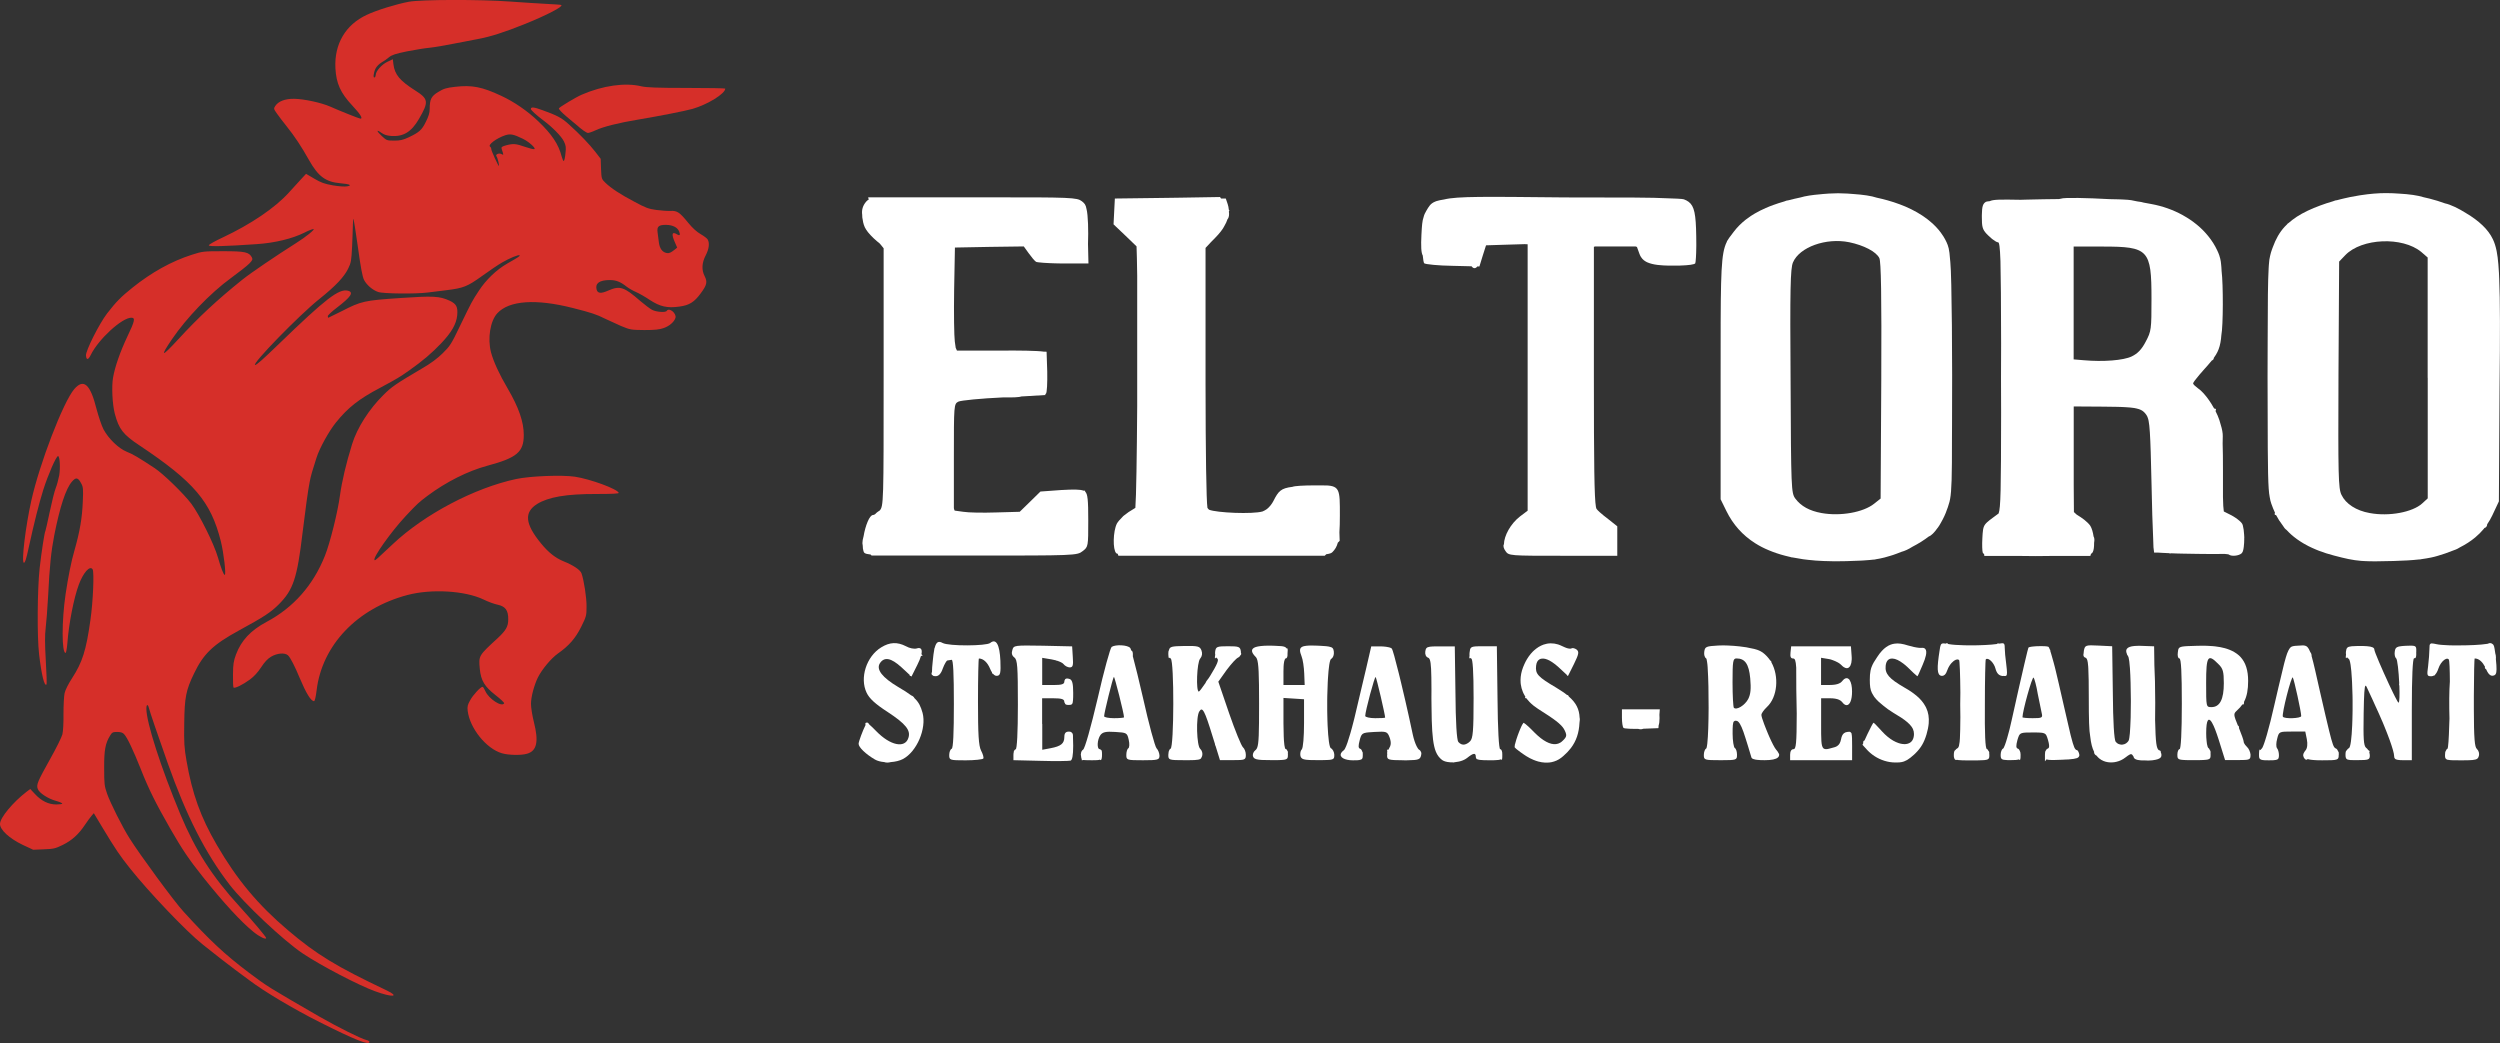 <?xml version="1.0" encoding="utf-8"?>
<!-- Generator: Adobe Illustrator 24.1.0, SVG Export Plug-In . SVG Version: 6.00 Build 0)  -->
<svg version="1.1" id="Ebene_1" xmlns="http://www.w3.org/2000/svg" xmlns:xlink="http://www.w3.org/1999/xlink" x="0px" y="0px"
	 viewBox="0 0 3815.5 1591.8" style="enable-background:new 0 0 3815.5 1591.8;" xml:space="preserve">
<rect x="0" y="0" width="3815.5" height="1591.8" fill="#333333" stroke="none"/>
<style type="text/css">
	.st0{fill:#FFFFFF;}
	.st1{fill:#D62F29;}
</style>
<g>
	<path class="st0" d="M2410.8,1095.2c-0.6-13-5.3-22.5-16.6-32.3c-0.3-1.4-1.3-2.2-2.7-2.3c-2.1-1.7-4.4-3.4-7-5.1c-2.9-2-6-4-9.4-6
		c-28-16.5-32.1-20.9-30.7-33.4c0.5-4.9,2.3-8.1,5-9.7c1.6-1,3.6-1.4,5.9-1.3c3.8,0.2,8.4,2,13.5,5.4c3.1,2,6.4,4.6,9.8,7.7
		l12.6,11.7c0.2,1.1,0.8,1.6,1.5,1.4l0.4,0.3l0.3-0.7l0,0c0.3-0.3,0.4-0.7,0.6-1.1l8.2-16.4c7.4-15.2,8.1-18.6,4.1-22
		c-1.4-1-3-1.8-4.4-2.1c-1.5-0.3-2.8-0.3-3.7,0.4c-0.8,0.4-2.1,0.4-3.9,0.1c-1.2-0.2-2.5-0.5-3.8-1c-0.7-0.2-1.4-0.5-2.1-0.8
		c-1.4-0.6-2.9-1.2-4.4-2c-2-1-4.1-1.8-6.1-2.5c-7.5-2.3-15.1-2.2-22.2,0.3c-1.3,0.4-2.6,1-3.8,1.6c-2.5,1.2-5,2.7-7.3,4.5
		c-1.2,0.9-2.3,1.9-3.5,2.9c-0.6,0.5-1.1,1.1-1.7,1.6c-1.1,1.1-2.2,2.3-3.2,3.5c-1,1.2-2,2.6-3,3.9c-1,1.4-1.9,2.8-2.8,4.3
		c-1.4,2.3-2.6,4.7-3.8,7.3c-1.6,3.4-2.8,6.7-3.8,10c-1.9,6.6-2.5,13-2,19.1c0.1,0.8,0.2,1.5,0.3,2.3c0.5,3.8,1.5,7.4,3,11
		c0.3,0.7,0.6,1.4,0.9,2.1c0.7,1.4,1.4,2.8,2.2,4.1c0.3,0.5,0.6,0.9,0.9,1.4c-1.1,1.5-0.7,2.2,1.6,2.4c0.5,0.7,1,1.4,1.6,2.1
		c1,1.3,2.1,2.5,3.3,3.7c3.5,3.6,7.7,7,12.5,10.1c6.4,4.1,11.8,7.6,16.4,10.6c2,1.3,3.8,2.6,5.4,3.7c0.6,0.4,1.1,0.8,1.6,1.1
		c3.1,2.3,5.7,4.2,7.9,6.1c0.4,0.3,0.7,0.6,1,0.9c4.7,4.1,7.2,7.4,8.8,11c1.1,2.2,1.7,4,2,5.5c0.5,2.8-0.4,4.8-3,7.7
		c-0.6,0.6-1.3,1.3-2,2c-1.3,1.3-2.6,2.4-4,3.2c-7.9,4.6-18.1,2.1-29.9-7.1c-3.2-2.5-6.5-5.5-10-9c-3-3.2-6-6-8.5-8.4
		c-3.4-3.1-6-5.2-7.1-5.7c-0.1-0.1-0.3-0.1-0.4-0.1c-0.1,0-0.2,0-0.2,0c-0.5,0.5-1.1,1.5-1.8,2.7c-0.3,0.6-0.7,1.3-1.1,2.1
		c-0.7,1.5-1.5,3.3-2.3,5.2c-0.6,1.4-1.2,2.9-1.8,4.5c-0.2,0.5-0.4,1-0.6,1.6c-0.4,1-0.8,2.1-1.2,3.2c-0.7,2.1-1.5,4.2-2.1,6.2
		c-0.8,2.7-1.5,5.2-2,7.2c-0.3,0.5-0.4,0.9-0.3,1.5c-0.3,1.7-0.4,2.9-0.1,3.4c0.8,1.1,4.2,3.8,8.7,7.1c2.7,1.9,5.7,4.1,8.9,6.1
		c3.7,2.3,7.3,4.2,11,5.7c2.4,1,4.8,1.8,7.2,2.5c3.6,1,7.1,1.5,10.5,1.7c1.1,0.1,2.3,0.1,3.4,0c1.1,0,2.2-0.1,3.3-0.2
		s2.2-0.3,3.2-0.5c5.3-1.1,10.3-3.3,14.7-6.7c1.2-0.9,2.3-1.9,3.4-2.8c4.4-3.8,8.2-7.8,11.4-12c8.2-10.8,12.4-23.3,13.1-38.6
		C2411.2,1099.7,2411.3,1097.2,2410.8,1095.2z"/>
	<path class="st0" d="M1875.9,1088.7l-16.5-48.3l12.5-17.6c7.1-9.5,14.9-18.2,17.9-19.3c1.4-0.6,2.5-1.8,3.2-3.2
		c1.5-1.4,1.7-2.7,0.9-3.9c0-0.7,0-1.5-0.1-2.3c-1-7.1-3-7.8-19.6-7.8c-16.9,0-18.6,0.7-19.6,8.1c-0.3,1.7-0.2,3.5,0.1,5
		c0,0.1-0.1,0.2-0.1,0.4c-0.8,5.1-0.8,6.2,1.6,3.6c0.4,0.6,0.9,1.2,1.5,1.5c3,2,0,9.1-10.8,26.7c-0.8,1.3-1.6,2.6-2.5,3.8
		c-2.6,3-4,5.2-4.6,7c-5.1,7.6-9.2,12.9-10.1,13.1c-4.7,0-3-44.9,2-50.3c3-3.7,3.7-7.8,2-12.5c-2.4-6.4-5.4-7.1-26-6.8
		c-19.4,0.3-22.5,0.9-23.6,6.4c-0.9,1.3-1,3.1-1,5.8c0.3,5.9,0.5,7.5,2.4,5.6c0.4,0.6,0.8,1.1,1.3,1.5c5.4,3,5.1,135.8-0.3,137.5
		c-1.1,0.4-1.9,1.7-2.5,3.5c-0.1,0.2-0.1,0.3-0.2,0.5c-0.2,0.5-0.3,1.1-0.3,1.6c-0.2,1.2-0.4,2.5-0.4,3.8c0,7.8,0.7,8.1,25,8.1
		c1.8,0,3.4,0,5,0c0.4,0,0.7,0,1.1,0c13.7,0,18.6-0.8,19.4-4c0.5-0.8,0.9-1.7,1.2-2.8c1-3.4-0.3-8.1-3-10.5
		c-5.4-4.4-6.8-49-1.4-57.1c4.7-7.8,8.1-1.7,20.3,38.2l3.7,11.8c-0.3,0.9,0,1.6,0.7,2.3l6.8,22h19.9c18.2,0,19.6-0.3,19.6-8.1
		c0-4.4-2-9.5-4.4-11.5S1885,1115,1875.9,1088.7z"/>
	<path class="st0" d="M2031.3,1142c-2.5-0.9-4.2-15.4-5.1-34.7c0-0.9-0.1-1.8-0.1-2.8c-0.1-1.9-0.1-3.8-0.2-5.7
		c-0.1-2.9-0.2-5.9-0.2-8.9c0-2-0.1-4.1-0.1-6.1c0-5.1,0-10.4,0-15.5c0-2.1,0-4.1,0.1-6.2c0-1,0-2,0.1-3.1c0.1-6.1,0.3-12,0.6-17.6
		c0.1-1.9,0.2-3.7,0.3-5.4c1-16.7,2.6-29.1,4.9-30.4c3-1.7,4.7-6.1,4.1-11.1c-0.6-4.6-1.5-6.6-7.6-7.7c-0.6-0.1-1.3-0.2-2-0.3
		c-0.7-0.1-1.5-0.2-2.3-0.3c-2.1-0.2-4.5-0.4-7.4-0.5c-1.7-0.1-3.7-0.2-5.7-0.3c-3.3-0.1-6.2-0.2-8.8-0.2c-3.3,0-6,0.1-8.3,0.4
		c-1.4,0.2-2.6,0.4-3.6,0.6c-1.4,0.4-2.5,0.8-3.4,1.4c-1.8,1.2-2.5,2.8-2.5,5.1c0,2.3,0.9,5.2,2.3,8.9c2,4.7,3.7,16.5,4.1,26.3
		l0.7,17.6h-16.2h-16.2v-20.3c0-3,0.1-5.8,0.2-8.3c0.1-1.2,0.2-2.4,0.3-3.5c0.3-2.7,0.7-4.8,1.3-6.3c0.5-1.5,1.2-2.3,1.9-2.3
		c1.8,0,2.8-3.1,2.5-7.3c0.5-3.9,0.4-7.3-0.2-7.9c-0.2-0.1-0.6-0.1-1.4-0.1c-1-1.8-2.8-2.6-6.5-3.2c-0.6-0.1-1.3-0.2-2-0.2
		c-2.8-0.3-6.5-0.4-11.4-0.6c-2.9-0.1-5.7-0.1-8.2-0.1c-8.5,0.1-14.7,0.8-18.8,2.1c-7.7,2.6-7.6,7.6,0,15.2c0.6,0.6,1.2,1.5,1.7,2.7
		c2.7,6.4,3.4,22.8,3.4,68.9c0,45.4-0.4,60.7-3,67c-0.4,1-0.9,1.8-1.4,2.4c-0.3,0.3-0.6,0.6-0.8,0.9c-0.1,0.1-0.3,0.2-0.5,0.4
		c-3,2.4-4.7,6.4-3.4,9.8c0.9,2.5,3.1,3.9,8.4,4.6c1.2,0.2,2.5,0.3,4.1,0.4c0.8,0.1,1.6,0.1,2.4,0.1c3.4,0.2,7.6,0.2,12.8,0.2
		c1.5,0,3,0,4.3,0c0.7,0,1.3,0,2,0c1.3,0,2.5,0,3.6,0c3.9-0.1,6.8-0.2,9-0.5c6.2-0.8,6.5-2.8,6.5-7.9c0-0.6,0-1.3-0.1-1.9
		c0-0.5,0.1-1,0.1-1.5c0-1.2-0.3-2.1-0.9-2.6c-0.6-1.5-1.4-2.5-2.5-2.5c-0.4,0-0.7-0.5-1.1-1.6c-0.7-2.1-1.2-6.1-1.6-11.7
		c-0.1-1.9-0.2-3.9-0.3-6.2c-0.2-5.6-0.4-12.2-0.4-19.7v-38.8l15.9,1l15.5,1v36.5c0,20.6-1.4,37.8-3.4,39.9
		c-0.5,0.5-0.9,1.2-1.3,1.9c-1,2.3-1.3,5.4-0.8,8.2c0.3,1.1,0.7,2,1.2,2.7c1.6,2.2,4.8,3.2,12.4,3.5c0.8,0,1.7,0.1,2.7,0.1
		c2.9,0.1,6.3,0.1,10.3,0.1c2.2,0,4.3,0,6.2,0c3.1,0,5.7-0.1,7.9-0.2c1.3-0.1,2.4-0.1,3.5-0.2c0.3,0,0.7-0.1,1-0.1
		c6.2-0.8,6.5-2.7,6.5-7.6C2036.3,1147.8,2034,1143.4,2031.3,1142z"/>
	<path class="st0" d="M1395.6,1065.5c-0.3-0.5-0.6-1-0.9-1.5c-1-1.3-2.5-2.2-4-2.7c-4.9-3.7-11.3-7.8-19.9-12.8
		c-24.3-14.5-33.8-26.7-28-36.1c6.8-10.5,17.2-8.4,33.1,6.1l12.4,11.5c0.2,1.8,0.6,2.3,1.5,1.4l1.3,1.2l8.8-17.6
		c2.8-5.5,4.7-10.3,5.8-14.1c2.8,0.6,2.8-0.2,0.6-2.5c1.6-7.6-0.9-10.9-7.4-8.7c-3.7,1-10.8-0.3-16.2-3.4
		c-13.2-6.8-24.7-6.4-37.8,1.7c-22.6,13.8-33.1,46.6-22.3,69.2c4.1,8.8,13.2,17.2,32.1,29.4c27.7,18.2,35.5,28,31.7,39.5
		c-5.1,16.5-27.7,11.8-49-10.1c-4-4.2-7.9-7.9-10.6-10.2c-1-1.8-2.2-3-3.2-3c-2.7,0-3.4,0.6-2.6,3.7c-4.3,8.5-10.6,25.3-10.6,28.7
		c0,5.4,11.1,15.9,25,24c3.6,2.1,8.7,3.4,14.2,3.9c2.6,1,6.1,1,10,0c6.7-0.5,13.3-2,18.3-4.6c21.3-11.1,36.5-46.6,30.1-70.6
		C1405.2,1078,1402.3,1071.8,1395.6,1065.5z"/>
	<path class="st0" d="M1590.5,1104.9v-39.2h16.9c12.8,0,16.9,1.4,16.9,5.1c0,0.9,0.4,1.8,1,2.5c0.3,1.8,2,2.6,5.5,2.6
		c0.1,0,0.2,0,0.3,0c0,0,0.1,0,0.1,0c4.4,0,6.1-0.8,6.4-7.1c0.3-2.7,0.3-6.4,0.3-11.5c0-13.8-1.4-19.3-5.1-20.9
		c-4.3-1.6-7-0.9-7.6,1.1c-0.5,0.7-0.8,1.6-0.8,2.6c0,4.1-3.7,5.4-16.9,5.4h-16.9v-20.6v-20.9l14.5,2.4c2.1,0.4,4.2,0.9,6.3,1.4
		c0.5,0.4,0.9,0.6,1.2,0.6c0.1,0,0.3,0,0.4-0.1c4.8,1.5,8.7,3.4,10.1,5.2c2,2.7,6.4,5.1,9.5,5.1c4.7,0,5.7-2.7,4.7-15.9l-1-16.2
		l-44.6-1c-43.2-0.7-44.6-0.7-46.6,6.4c-1.7,5.1-0.7,8.8,3,11.5c4.7,3.7,5.4,13.2,5.4,72.3c0,42.9-1.4,67.9-3.4,67.9
		c-0.7,0-1.3,0.6-1.9,1.6c-0.7,0.4-1,1.3-1,2.7c-0.3,1.2-0.5,2.7-0.5,4.2v8.1l41.5,1c22.6,0.7,43.2,0.3,45.6-0.3
		c2.7-0.7,4.1-8.1,4.1-22.6c0-5.7-0.1-9.9-0.3-13c0.1-4-0.3-6-1.5-6.7c-1-1.6-2.5-2-4.9-2c-4.7,0-6.8,2.4-6.8,8.1
		c0,10.1-5.1,14.2-20.9,17.2l-12.8,2.4V1104.9z"/>
	<path class="st0" d="M1511.2,981.3c-5.7,4.7-63.2,5.1-72.6,0c-6.1-3.4-9.6-1.9-12,7.2c-0.6,1.1-0.8,2.2-0.8,3.3
		c-0.8,4.1-1.5,9.3-2.1,15.9c-0.9,8.5-1.4,14.1-1.3,17.7c-0.4,0.9-0.7,1.7-0.7,2.2c0,1.9,0.7,2.8,1.7,3c0.9,1.3,2.4,1.4,4.7,1.4
		c4.4,0,8.1-3.7,10.8-11.8c2.4-6.4,5.7-12.2,7.1-12.2c1.4-0.3,4.4-0.7,6.4-1c2.4-0.3,3.4,21.3,3.4,67.2c0,44.9-1,67.9-3.4,68.6
		c-2,0.7-3.7,5.1-3.7,9.5c0,7.8,0.7,8.1,25,8.1c13.8,0,26-1.4,27-2.7c1-1.7-0.7-7.1-3.4-12.2c-3.7-7.4-4.7-24.3-4.7-75
		c0-36.1,0.7-65.5,1.4-65.5c6.8,0,13.2,6.1,17.2,15.9c0.9,2.1,1.8,3.9,2.8,5.3c-0.3,1.1,0.4,1.9,1.7,2.3c2,2.3,4.1,3.3,6.4,2.9
		c4.7-0.7,5.4-4.7,4.7-23C1525.7,983.7,1520.3,973.9,1511.2,981.3z"/>
	<path class="st0" d="M3058.7,1031.7c0.7,0.1,1.3,0.1,1.9,0c0.5-0.1,1-0.2,1.3-0.5c1.7-1.4,1.4-5.8,0.1-16.8
		c-1.4-9.8-2.4-21.6-2.4-26c0-3.5-0.3-5.5-1.7-6.3c-0.6-0.3-1.3-0.4-2.2-0.4c-1.2,0-2.7,0.2-4.8,0.6c-1.3-0.6-2.3-0.4-3.4,0.6
		c-2.3,0.3-5,0.6-8.1,0.9c-5.8,0.5-12.9,0.8-20.1,1c-1.8,0-3.7,0.1-5.5,0.1c-3.7,0-7.4,0-11,0c-1.8,0-3.6-0.1-5.3-0.1
		c-9.6-0.2-18-0.8-23-1.7c-0.7-0.1-1.3-0.3-1.9-0.4c0-0.8-0.3-1.3-0.8-1.3c-0.5,0-1.2,0.3-1.9,0.9c-1.5-0.2-2.8-0.4-3.8-0.4
		c-4.2,0.1-4.7,2.6-5.8,10.3c-4.4,27.7-4.1,37.8,2.4,39.2c0.5,0.1,1,0.1,1.5,0.1c1.4-0.1,2.7-0.6,3.9-1.7c1.6-1.5,2.9-3.9,4.1-7.5
		c1.4-3.9,3.7-7.6,6.2-10.4c1-1.1,2.1-2.1,3.1-2.9c0.4-0.3,0.8-0.5,1.1-0.8c1.6-1.1,3.2-1.7,4.6-1.8c1.1,0,2.1,0.3,2.8,1
		c0.8,0.8,1.7,21.9,1.9,49.6c-0.3,11.3-0.3,24.6,0,37.4c-0.1,14.9-0.3,25.2-0.7,32.4c-0.1,2-0.3,3.7-0.4,5.3c-0.3,2.5-0.6,4.5-1,6
		c-0.7,2.6-1.7,3.8-2.9,4.2c-0.9,0.5-1.8,1.3-2.5,2.3c-1.6,0.6-2.5,3.2-2.5,7.5c0,0.1,0,0.1,0,0.2c0,0,0,0.1,0,0.1
		c0,2.2,0.1,3.7,0.7,4.9c0.7,2.1,2,2.9,3.7,2.5c0.1-0.1,0.2-0.1,0.3-0.2c0.6,0.1,1.4,0.3,2.2,0.4c1.7,0.2,3.7,0.3,6.3,0.4
		c2,0.1,4.4,0.1,7.1,0.1c2,0,4.3,0,6.8,0c0.6,0,1.1,0,1.6,0c0,0,0,0,0.1,0c0,0,0,0,0.1,0c2.6,0,4.9,0,7,0
		c17.8-0.2,18.3-1.3,18.3-8.1c0-0.5,0-1.1-0.1-1.6c0-0.1,0-0.3-0.1-0.4c0.1-0.5,0.1-1.1,0.1-1.6c0-1.3-0.5-2.3-1.3-2.9
		c-0.3-0.7-0.6-1.3-1-1.7c-0.4-0.6-0.9-1-1.4-1.1c-2.4-0.7-3.4-23-3-68.6c0-36.8,0.7-67.5,1.4-68.2c0.4-0.5,0.9-0.7,1.5-0.8
		c0.3-0.1,0.6-0.1,0.9,0c0.6,0.1,1.3,0.3,2,0.6c2.5,1.2,5.4,4.1,7.5,7.6c1.2,2,2.3,4.3,2.8,6.5c2,7.4,5.1,10.8,10.8,11.5
		C3057.2,1031.4,3058,1031.6,3058.7,1031.7z"/>
	<path class="st0" d="M3297.7,1148c0.2-0.9,0.1-1.6-0.3-1.9c-0.6-0.6-1.4-1-2.5-1.1c-3.7-2.7-5-10.3-5.8-46.3
		c0.1-8.1,0.2-17,0.2-26.2c0-23.6-0.6-44.8-1.3-57.3l-0.4-28.8l-19.6-0.7c-1.3,0-2.6-0.1-3.8-0.1c-2.4,0-4.6,0.1-6.6,0.3
		c-5.9,0.5-9.6,1.9-11.4,4.1c-1.5,1.9-1.6,4.4-0.3,7.6c0,0,0,0.1,0.1,0.1c0,1,0.6,2.1,1.6,3.3c0.2,0.3,0.3,0.5,0.4,0.8
		c0.2,0.4,0.5,1,0.7,1.8c0.4,1.4,0.7,3.3,1,5.7c0.4,2.9,0.7,6.4,1,10.5c0.9,12.8,1.3,30.8,1.4,48.5c0,0.9,0,1.9,0,2.8
		c0,8.4-0.1,16.7-0.3,24.2c0,0.8,0,1.7-0.1,2.5c-0.1,3.3-0.2,6.5-0.4,9.4c0,0.7-0.1,1.5-0.1,2.2c-0.2,3.6-0.4,6.8-0.6,9.6
		c-0.5,5.6-1.1,9.6-1.8,11.1c-0.5,0.9-1.1,1.8-1.8,2.5s-1.4,1.4-2.2,1.9c-1.6,1-3.4,1.7-5.3,1.9c-0.5,0-0.9,0.1-1.4,0.1
		c-0.5,0-0.9,0-1.4-0.1c-0.9-0.1-1.9-0.4-2.8-0.7c-0.9-0.3-1.8-0.8-2.6-1.4c-0.8-0.6-1.6-1.3-2.3-2.1c-2.4-3-4.1-30.1-4.4-75.3
		l-1-70.6l-20.6-1c-19.9-1-20.9-0.7-22.6,7.8c-0.3,1.5-0.4,2.8-0.4,4.1c-0.8,2.7-0.1,5.2,1.7,6.1c0.4,0.3,0.9,0.5,1.3,0.5
		c0.1,0.1,0.2,0.1,0.3,0.2c0.1,0,0.2,0.1,0.3,0.2c0.3,0.2,0.6,0.5,0.9,0.9c0.1,0.1,0.2,0.3,0.3,0.5c0.3,0.5,0.5,1.1,0.8,1.9
		c0.1,0.3,0.2,0.5,0.2,0.8c0.1,0.6,0.3,1.2,0.4,1.9c0.1,0.4,0.1,0.7,0.2,1.1c0.2,1.6,0.4,3.5,0.6,5.7c0.1,1.1,0.2,2.3,0.2,3.6
		c0.5,9.1,0.7,22.8,0.7,43.1c0,0,0,0,0,0.1c0,34.9,0.5,51.3,2.2,60.3c1.2,10.7,3.1,17.8,5.9,23.3c-0.4,2.1,1.2,4.8,3.7,5.8
		c0.7,0.8,1.3,1.7,2.1,2.4c0.6,0.7,1.3,1.3,1.9,1.8c2,1.7,4.4,3.1,6.9,4.1c4.2,1.7,9,2.4,13.8,2c1.9-0.1,3.9-0.4,5.8-0.9
		c4.8-1.1,9.4-3.3,13.4-6.4c3.2-2.4,5.3-4,6.9-4.7c0.8-0.4,1.4-0.5,2-0.5c1.3,0.1,2.3,1.3,3.6,3.5c0,0.1,0.1,0.1,0.1,0.2
		c0,0.6,0.3,1.3,0.9,2.2c1.7,2.8,8.4,3.9,15.7,3.6c1.6,0.1,3.2,0.2,4.9,0.2c0.6,0,1.2,0,1.8,0c3.6-0.1,7.1-0.4,10.1-1.1
		c4.5-0.9,7.9-2.5,8.7-4.7c0.2-0.4,0.3-0.9,0.4-1.3c0.3-1.8,0-3.6-0.8-5.3C3297.9,1148.2,3297.8,1148.1,3297.7,1148z"/>
	<path class="st0" d="M2289.6,1143.4c-2,0-3.7-30.1-4.1-78.4l-1-78.7h-20.3c-1.2,0-2.4,0-3.5,0c-2.2,0-4,0-5.7,0.1
		c-10.7,0.3-11.3,2-12.1,9.4c-0.2,1.8-0.3,3.4-0.1,4.8c-0.6,4.1-0.5,5.1,1.1,3.5c0.4,0.5,0.9,0.9,1.4,0.9c2.4,0,3.7,19.9,3.7,60.5
		c0,50.7-1,61.5-5.4,65.9c-0.8,0.8-1.6,1.5-2.4,2.1c-0.4,0.3-0.8,0.6-1.2,0.8c-1.6,1-3.2,1.7-4.7,2c-1.5,0.3-3,0.2-4.5-0.3
		c-1.8-0.6-3.5-1.8-5.1-3.6c-2.4-3-4.1-30.1-4.4-75.3l-1-70.6h-22c-2.5,0-4.8,0-6.8,0c-4,0.1-6.9,0.2-9.1,0.5
		c-5.5,0.8-6.4,2.7-7.1,7.2c-0.7,4.4,1,8.4,4.1,9.5c1.2,0.4,2.1,1.3,2.8,3.2c1.9,5,2.4,16.9,2.5,45.6c-0.1,8.5-0.1,17.7,0.1,26.5
		c0.2,29.7,1.3,48,4.1,60.1c0.3,1.5,0.7,2.9,1.1,4.2c0.4,1.3,0.8,2.5,1.3,3.7c2.3,5.7,5.4,9.6,9.4,12.7c0.5,0.4,1.1,0.7,1.7,1.1
		c1.8,1,4.1,1.7,6.5,2.1c1.6,0.3,3.3,0.5,5.1,0.6c0.9,0,1.9,0.1,2.8,0c0.5,0.2,1,0.2,1.4,0.2c0.5,0,1.2-0.2,2-0.4
		c4.3-0.4,8.6-1.3,12.3-2.8c2.4-1,4.5-2.1,6.3-3.5c5.1-4.1,8.4-6.2,10.6-6.4c0.3,0,0.5,0,0.7,0c1.1,0.1,1.8,1,2.1,2.5
		c0.1,0.6,0.2,1.4,0.2,2.2c0,1,0.3,1.7,0.8,2.4c0.3,0.9,0.8,1.2,1.6,1.1c1.9,0.8,5.1,1.3,10,1.4c2.2,0.1,4.8,0.1,7.8,0.1
		c2.4,0,4.5,0,6.4,0c0.9,0,1.8,0,2.6-0.1c4.5-0.1,7.2-0.5,8.8-1.3c2.4,1.9,2.4-0.4,2.4-7c0,0,0,0,0,0
		C2293,1147.1,2291.7,1143.4,2289.6,1143.4z"/>
	<path class="st0" d="M2938.5,1077.9c-3-5.6-7.4-10.9-13.3-15.9c-1.5-1.3-3-2.5-4.7-3.7c-2.5-1.9-5.2-3.7-8.1-5.5
		c-1.9-1.2-4-2.4-6.1-3.6c-23.3-13.5-29.7-20.9-28.4-33.1c0.8-7.8,4.7-11.4,10.6-11c2.2,0.1,4.7,0.8,7.5,2.1
		c2.7,1.3,5.7,3.1,8.8,5.5c2.1,1.6,4.3,3.4,6.5,5.5c3.4,3.4,6.6,6.5,9.2,8.9c3.3,3.1,5.5,5,5.7,5c0.2,0,0.7-0.8,1.4-2.1
		c0.3-0.5,0.6-1.2,0.9-1.9c0.2-0.4,0.3-0.7,0.5-1.1c1.4-3.1,3.3-7.4,5.3-12.2c2.5-5.8,4.2-10.6,5-14.5c1-4.6,0.7-7.8-0.8-9.7
		c-1-1.2-2.5-1.9-4.6-1.9c-0.5,0-1.1,0-1.7,0.1c-0.2,0-0.4,0-0.7,0c-0.8,0-1.7,0-2.8-0.1c-2.2-0.2-4.9-0.7-7.8-1.3
		c-2.9-0.6-6-1.4-8.9-2.3c-4-1.3-7.7-2.2-11.1-2.7c-3.5-0.5-6.7-0.5-9.7,0c-2,0.3-4,0.8-5.8,1.5c-4.7,1.8-9,4.9-13.2,9.4
		c-2.5,2.7-5,5.9-7.4,9.7c-4,5.8-6.6,10.2-8.3,14.7c-0.2,0.6-0.5,1.3-0.7,1.9c-0.4,1.3-0.8,2.6-1,3.9c-0.8,4-1.1,8.4-1.1,14
		c0,9.5,0.7,14.9,3.2,20c0.5,1,1.1,2.1,1.8,3.1c0.6,1.5,2.4,4,5.1,6.9c2.6,2.8,5,5,6.9,6.4c1.1,0.9,2.2,1.9,3.3,2.8
		c2.3,1.9,4.8,3.8,7.2,5.6c3.1,2.2,6.1,4.2,8.8,5.8c4.3,2.5,8.1,4.8,11.4,7c7.7,5.1,12.8,9.5,15.9,13.8c0.9,1.2,1.6,2.5,2.2,3.7
		c1.1,2.5,1.6,5,1.6,7.6c0,3.5-0.7,6.4-1.9,8.7c-0.5,0.9-1,1.8-1.7,2.5c-0.3,0.4-0.7,0.7-1,1c-0.7,0.6-1.5,1.2-2.4,1.6
		c-2.1,1.1-4.7,1.7-7.5,1.7c-1.1,0-2.3-0.1-3.5-0.3c-1.8-0.3-3.8-0.7-5.7-1.4c-1.3-0.4-2.7-1-4-1.6s-2.7-1.3-4.1-2.1
		c-1.4-0.8-2.8-1.7-4.2-2.7s-2.8-2-4.2-3.2c-1.4-1.2-2.8-2.4-4.2-3.7c-1.4-1.3-2.8-2.7-4.1-4.2c-1.7-1.9-3.3-3.6-4.8-5.2
		c-1.9-2-3.5-3.8-4.9-5.2c-0.3-0.3-0.5-0.5-0.8-0.8c-0.5-0.5-0.9-0.9-1.3-1.2s-0.7-0.6-0.9-0.8c-0.2-0.2-0.4-0.3-0.5-0.3
		c-0.7,0-4.7,7.8-9.1,16.9l-4.7,10.2c-1.7,0.4-2.3,1.9-1.9,4.1l-1.2,2.5l7.4,8.1c0.7,0.8,1.5,1.5,2.3,2.3c0.3,0.3,0.7,0.6,1,0.9
		c0.4,0.3,0.7,0.7,1.1,1c8.4,7.3,18.8,12.2,29.8,14c3,0.5,6,0.7,9.1,0.7c1.5,0,2.8,0,4.1-0.1c0.6,0,1.3-0.1,1.9-0.1
		c1.2-0.1,2.4-0.3,3.5-0.5c1.1-0.2,2.2-0.5,3.2-0.9c1.6-0.6,3.1-1.3,4.7-2.2c3.1-1.8,6.5-4.5,10.7-8.3c0.6-0.6,1.2-1.1,1.8-1.7
		c8.6-8.5,13.3-16.4,17.1-29c0.9-3,1.6-6,2.2-8.8c0.6-2.8,0.9-5.6,1.2-8.2c0.7-8.8-0.5-16.6-3.9-23.7
		C2939.2,1079.3,2938.8,1078.6,2938.5,1077.9z"/>
	<path class="st0" d="M2779.3,1065.7h13.8c5.7,0,10.3,0.8,13.7,2.3c2,0.9,3.5,2.1,4.6,3.4c2.4,3.3,4.8,4.8,7,4.8
		c4.7-0.1,8.2-7.6,8.2-20.6c0-8-1.3-13.9-3.5-17.3c-0.2-0.7-0.8-1.4-1.6-2c-1-0.9-2-1.3-3.2-1.3c-1.2,0-2.4,0.5-3.7,1.4c0,0,0,0,0,0
		c-1,0.8-2.1,1.9-3.2,3.3c-1,1.4-2.5,2.5-4.6,3.4c-3.3,1.5-8,2.3-13.7,2.3h-13.8v-20.6v-20.9l12.2,2c1.7,0.3,3.5,0.8,5.3,1.5
		c2.7,0.9,5.5,2.2,7.9,3.5c0.4,0.2,0.8,0.4,1.2,0.7c0.8,0.5,1.5,0.9,2.1,1.4c1,0.7,1.8,1.4,2.4,2.1c1.2,1.3,2.4,2.3,3.5,3
		c1.7,1.1,3.3,1.7,4.7,1.7c0.5,0,0.9,0,1.4-0.2c0.4-0.1,0.9-0.3,1.2-0.5c1.2-0.7,2.2-1.9,3-3.5c0.5-1.1,0.9-2.4,1.3-3.9
		c0.3-1.5,0.5-3.2,0.6-5.2c0-1,0.1-2,0-3c0-1-0.1-2.1-0.2-3.3l-1-13.8h-45.6h-45.6l-1,9.5c-0.7,6.4,0.3,9.1,4.1,9.1
		c2.5,0,3.9,2.5,4.6,13.8c-0.1,20,0.2,47.1,0.8,70.3c-0.1,46.2-1.1,54.3-5,54.3c-3,0-5.1,3-5.1,8.4v8.4h47.3h47.3V1138
		c0-9.5-0.1-14.9-0.8-17.9c0.1-0.6-0.1-1.1-0.5-1.4c-0.1-0.1-0.1-0.2-0.2-0.3c-0.6-1-1.5-1.5-2.6-1.6c-0.1,0-0.3,0-0.5,0
		c-0.8,0-1.7,0.1-2.9,0.3c-2,0.3-3.7,0.9-5,2c-2.2,1.8-3.6,4.8-4.4,9.2c-1,5.1-2.8,8.4-6.2,10.5c-1.1,0.7-2.4,1.2-4,1.7
		c-0.6,0.2-1.3,0.4-1.9,0.5c-2.4,0.7-4.5,1.2-6.3,1.7c-0.9,0.2-1.8,0.4-2.5,0.5c-1.6,0.2-2.9,0.2-3.9-0.1c-0.5-0.1-1-0.3-1.5-0.6
		c-0.2-0.1-0.4-0.3-0.6-0.5c-3.6-3.3-3.5-13.5-3.5-37.3V1065.7z"/>
	<path class="st0" d="M3810,1015.1c-0.2-2.8-0.5-6-0.8-9.1c0.1-0.8,0.1-1.7,0.1-2.7c0-2.1-0.4-4.3-1-6.1c-0.3-2.7-0.7-5-1-6.7
		c-0.2-1.1-0.4-2.1-0.6-2.9c-0.1-0.4-0.2-0.8-0.3-1.2c-0.2-0.7-0.5-1.4-0.8-1.9c-0.1-0.3-0.3-0.5-0.5-0.7c-0.3-0.4-0.7-0.8-1.1-1
		c-0.1-0.1-0.3-0.2-0.5-0.2c-0.6-0.7-1.6-1.1-3-1.1c-1.5,0-2.6,0.3-3.2,0.9c-0.8,0.1-1.6,0.3-2.6,0.4c-8.4,1.4-25.7,2.2-42,2.2
		c-1.9,0-3.8,0-5.7,0c-0.9,0-1.9,0-2.8,0c-1.8,0-3.6-0.1-5.4-0.1c-0.9,0-1.7-0.1-2.6-0.1c-7.5-0.3-13.8-0.8-17.3-1.6
		c-3.3-0.7-5.6-1.2-7.2-1.2c-0.3,0-0.6,0-0.9,0c-0.6,0.1-1,0.2-1.4,0.5c-1.5,1-1.6,3.4-1.6,8.1c0,5.7-1,17.2-2,26
		c-2,14.2-1.7,15.5,4.7,15.5c0.6,0,1.2-0.1,1.7-0.2c1-0.2,1.9-0.6,2.8-1.1c0.9,0.2,1.4-0.2,1.6-1.3c1.8-1.9,3.4-4.7,4.8-8.9
		c1.9-5.9,5.5-10.9,9-13.5c0.8-0.6,1.5-1,2.3-1.3c0.7-0.3,1.4-0.5,2.1-0.5c0.3,0,0.6,0,0.9,0.1c0.6,0.2,1.1,0.5,1.6,1
		c1.1,1.1,1.6,15.1,1.7,33.8c-1.1,13.8-1.2,36-0.6,56.4c-0.2,9.2-0.5,17.7-0.9,24.9c-0.2,3.9-0.4,7.5-0.6,10.5
		c-0.2,3-0.4,5.5-0.7,7.3c-0.3,2.2-0.6,3.4-0.9,3.5c-1,0.3-1.9,1.5-2.5,3.2c-0.8,1-1.2,3-1.2,6.3c0,3.3,0.1,5.2,2.1,6.4
		c0.7,0.6,1.6,0.9,2.4,0.9c3.5,0.8,9.6,0.8,20.5,0.8c15.1,0,21.2-0.3,24.2-2.5c1.3-1,2-2.4,2.5-4.3c0.5-1.7,0.4-3.7-0.1-5.6
		c-0.5-1.9-1.6-3.7-2.9-4.9c-3.5-2.8-4.6-15.8-4.7-61.3c0-7.1,0.1-13.6,0-19.5c0.1-32.5,0.7-57.4,1.3-57.4c0.8,0,1.7,0.1,2.5,0.3
		c5,1.1,9.7,5.6,13.2,12.4c-0.1,0.4-0.2,0.8-0.2,1.2c0,1.2,0.9,2.2,2,2.7c0.5,1.2,1.1,2.3,1.6,3.3c0.4,0.8,0.9,1.5,1.3,2.1
		c0.6,1,1.3,1.7,2,2.4c1.8,1.7,3.6,2.3,5.7,1.9c0.6-0.1,1.1-0.3,1.6-0.5c0.2-0.1,0.5-0.2,0.7-0.3
		C3810,1028.8,3810.6,1024.9,3810,1015.1z"/>
	<path class="st0" d="M2504.4,1082.6h-29v12.8c0,7.1,1,14.2,2.4,15.5c0.6,0.6,3.3,1,7.4,1.2c1.2,0.1,2.4,0.1,3.8,0.2
		c2,0.1,4.3,0.1,6.7,0.1c1.4,0,2.9,0,4.4,0c2.8,0.8,5.6,0.9,7.8-0.2l23.2-0.9l0.3-4.1c0.9-2.4,1.4-6.5,1.4-11.1
		c0-1.8-0.1-3.6-0.2-5.2l0.6-8.3H2504.4z"/>
	<path class="st0" d="M3687.7,990.3c-0.1-0.8-0.2-1.5-0.4-2.1c-0.8-2.3-2.9-2.8-8.1-2.8c-1.9,0-4.3,0.1-7.2,0.2
		c-1.8,0.1-3.4,0.2-4.8,0.3c-0.7,0.1-1.4,0.1-2,0.2c-1.3,0.1-2.3,0.3-3.3,0.5c-0.5,0.1-0.9,0.2-1.3,0.3c-0.8,0.2-1.5,0.5-2.1,0.8
		c-0.3,0.2-0.6,0.3-0.8,0.5c-1.8,1.3-2.4,3.2-2.8,6.3c-0.6,3.8,0.1,7.7,1.4,9.5c0.2,0.3,0.4,0.5,0.6,0.6c2,1.3,4,20.4,4.8,38
		c-0.4,1.5-0.3,2.8,0.2,4c0.5,13.9,0.3,25.8-1.3,25.8c-0.5,0-2.6-3.6-5.5-9.4c-0.8-1.6-1.7-3.4-2.7-5.4c-1.9-3.9-4-8.3-6.2-13
		c-10.4-22.3-22.5-50.3-22.5-53.3c0-2.8-3.4-4.5-11.4-5.1c-3.6-0.3-8.3-0.4-14-0.3c-3.8,0.1-6.8,0.2-9.1,0.4c-6.9,0.7-8.1,2.5-8.8,8
		c-0.2,1.7-0.2,3.4,0.1,4.9c0,0.2-0.1,0.3-0.1,0.5c-0.6,5-0.4,5.9,1.7,3.4c0.7,1,1.4,1.8,2.4,2.3c2.3,1.3,4,13.6,4.9,30.4
		c0.1,1.8,0.2,3.6,0.3,5.4c0.1,1.9,0.2,3.7,0.2,5.7c0.1,1.9,0.1,3.9,0.2,5.9c0.1,2,0.1,4,0.2,6c0,1,0,2,0.1,3.1c0,2,0.1,4.1,0.1,6.2
		c0.1,5.2,0.1,10.4,0,15.5c0,2.1,0,4.1-0.1,6.1c0,3-0.1,6-0.2,8.9c-0.1,1.9-0.1,3.9-0.2,5.7c0,0.9-0.1,1.9-0.1,2.8
		c-0.8,19.3-2.5,33.8-5.1,34.7c-1.2,0.6-2.3,1.8-3.2,3.3c-1.4,0.7-1.9,2.9-1.9,6.5c0,0.1,0,0.2,0,0.3c0,0,0,0,0,0.1
		c0,1.7,0.1,3,0.4,4c0.9,3.5,3.7,4.1,12.1,4.1c0.4,0,0.9,0,1.3,0c1.4,0,3,0,4.7,0c16.9,0,18.6-0.7,18.6-7.1c0-1.5-0.3-3-0.8-4.6
		c1-1.8,0.4-2.9-1.6-3.5c-0.8-1.3-1.7-2.4-2.6-3.1c-0.3-0.2-0.5-0.4-0.8-0.6c-3.7-3.6-4.2-13.7-3.6-52c0.5-29.9,1.2-41.5,2.8-42.6
		c0.1-0.1,0.3-0.1,0.4-0.1s0.3,0.2,0.5,0.4c0.3,0.4,0.7,1,1,1.8c1.6,3.3,5.2,11,9.2,19.8c0.7,1.6,1.5,3.2,2.2,4.9
		c0.4,0.8,0.8,1.7,1.1,2.5c0.8,1.7,1.5,3.3,2.3,5c1.4,3,2.8,6,4.1,9c0.4,1,0.9,2,1.3,3c0.9,2,1.7,4,2.6,6c0.4,1,0.8,2,1.3,2.9
		c0.8,2,1.6,3.9,2.4,5.8c3.1,7.6,6,14.9,8.3,21.3c4.4,12.1,7,21.3,7,24.9c0,3.5,1.3,5.2,5.6,5.9c2,0.3,4.5,0.5,7.9,0.5h13.5v-77.7
		c0-49.6,1.4-77.7,3.4-77.7c0.3,0,0.6-0.2,0.9-0.4c1.5,0.7,2.5-1.5,2.5-6.4c0-0.5,0-0.9-0.1-1.3c0-0.7,0.1-1.4,0.1-2.1
		C3687.8,993,3687.8,991.5,3687.7,990.3z"/>
	<path class="st0" d="M1765.1,1142c-2.4-2.7-11.8-37.1-20.6-76.7c-6-26.1-11.8-49.9-15.6-63.8c0-0.6,0.1-1.1,0.1-1.7
		c0-4.1-0.3-6.2-2.6-7.2c-0.6-2-1.1-3.3-1.4-3.6c-3.7-4.7-22.3-5.7-28.4-1.7c-2,1.4-11.8,36.5-21.3,78.4
		c-10.5,44.6-19.6,77-22.3,78.4c-2,1.3-3.1,3.5-3.3,6.5c-0.2,0.7-0.2,1.5,0,2.2c0,0.1,0,0.2,0.1,0.4c0.1,1.8,0.5,3.8,1.2,6
		c0.1,0.5,0.1,0.9,0.1,1.1c0.1,0.4,0.7,0.2,1.5-0.4c2.5,0.2,7.8,0.4,14.1,0.4c6.1,0,9.8-0.1,12-0.9c1.6,1.7,2.7,0.1,3.1-4.5
		c0.1-0.9,0.1-1.8,0.1-3c0-0.1,0-0.1,0-0.2c0-0.2,0-0.3,0-0.5c0-4.7-0.5-6.8-1.7-6.7c-0.5-0.7-1-1.1-1.7-1.1c-4.7,0-4.1-14.5,1-21.6
		c3.4-4.4,8.1-5.7,22.6-4.7c17.6,1,18.2,1.4,20.6,12.2c1.4,6.1,1,11.8-0.7,12.8c-1.7,1-3,5.4-3,10.1c0,7.8,0.7,8.1,25.3,8.1
		c23.3,0,25.3-0.7,25.3-7.1C1769.5,1149.5,1767.5,1144.4,1765.1,1142z M1700.3,1096.1c-8.4,0-15.2-1.4-15.2-3
		c0-5.1,13.2-58.4,14.9-60.1c1-1,15.5,56.1,15.5,61.8C1715.5,1095.4,1708.7,1096.1,1700.3,1096.1z"/>
	<path class="st0" d="M2168.9,1147.9c-0.6-1.6-1.7-3-3.2-3.8c-1-0.6-2.3-2.5-3.6-5.1c-2.2-4.4-4.4-10.9-5.9-17.9
		c-1.7-8.1-3.5-16.2-5.2-24.1c-0.4-2-0.9-4-1.3-5.9c-1.8-7.9-3.5-15.6-5.2-23c-2.1-9.3-4.2-18.1-6.2-26.3c-0.8-3.3-1.5-6.4-2.3-9.5
		c-0.4-1.5-0.7-3-1.1-4.5c-5.4-21.9-9.5-36.6-10.8-38c-0.3-0.4-1.1-0.8-2.1-1.2c-0.3-0.1-0.5-0.2-0.8-0.3c-0.6-0.2-1.3-0.4-2-0.5
		c-2.2-0.5-4.8-0.9-7.6-1.1c-1.4-0.1-2.9-0.2-4.3-0.2h-14.5l-7.4,32.1c-2,8.8-5.2,21.9-8.5,35.9c-3.3,14-6.9,29-9.8,41.5
		c-0.4,1.8-0.8,3.5-1.3,5.1c-0.8,3.4-1.7,6.6-2.5,9.6c-0.8,3-1.6,5.9-2.4,8.6c-3.1,10.8-5.8,18.7-8,22.9c-0.8,1.6-1.5,2.6-2.2,3
		c-8.2,6-4.9,12.3,5.7,14.4c2.4,0.5,5.3,0.8,8.4,0.8c2.6,0,4.8,0,6.5-0.1c1.2-0.1,2.2-0.1,3.1-0.3c4.9-0.7,5.5-2.6,5.5-7.7
		c0-0.7,0-1.3-0.1-2c0.1-0.4,0.1-0.7,0.1-1.1c0-0.6-0.3-1.2-0.7-1.8c-0.4-1.4-1-2.6-1.7-3.5c-0.5-0.6-1-1-1.6-1.1
		c-3-1-3-4.4-0.7-13.2c0.2-0.7,0.4-1.4,0.5-2c1.4-4.9,2.6-7.3,6-8.6c0.4-0.2,0.9-0.3,1.4-0.4c1.5-0.4,3.4-0.7,5.8-0.9
		c2.4-0.2,5.3-0.4,8.9-0.6c18.2-1,19.6-0.7,23,8.4c0.3,0.8,0.6,1.7,0.8,2.4c1.3,4.6,1.3,8.1,0,11.2c-0.2,0.5-0.5,1-0.8,1.5
		c-0.6,1.1-1.2,2.4-1.8,3.7c-1.2-0.6-2-0.4-2,1c0,0.7,0.1,1.4,0.3,2.1c-0.4,1.1-0.4,2.3-0.1,3.7c-0.1,0.8-0.2,1.7-0.2,2.4
		c0,6,2.3,6.7,24.3,6.8c2.5,0.2,5.2,0.2,7.9,0c15.5-0.2,18-1.4,19.5-6.7c0.1-0.5,0.2-1,0.3-1.5
		C2169.5,1150.5,2169.3,1149.1,2168.9,1147.9z M2098.8,1096.1c-8.4,0-15.2-1.7-15.2-3.4c0-7.1,14.5-61.1,15.9-59.4
		c1.4,1,14.5,57.8,14.5,61.8C2114,1095.8,2107.3,1096.1,2098.8,1096.1z"/>
	<path class="st0" d="M2714.1,1148.9c-0.7-1.5-1.8-3.1-3.4-4.8c-2.2-2.5-6.4-10.6-10.5-19.9c-0.1-0.4-0.3-0.8-0.5-1.2
		c-0.4-1-0.9-2-1.3-3c-0.3-0.7-0.6-1.5-0.9-2.2c-0.6-1.5-1.2-2.9-1.8-4.4c-0.6-1.4-1.2-2.9-1.7-4.3c-0.6-1.4-1.1-2.8-1.6-4.1
		c-2.5-6.6-4.2-12-4.2-14.1c0-2,3.7-7.4,8.4-11.8c16.4-15.2,18.8-47,6.9-68.2c0-1.5-0.6-2.6-1.7-2.7c-1.2-1.8-2.4-3.5-3.9-5.1
		c-1.6-1.8-3-3.3-4.5-4.6c-1.9-1.8-3.9-3.2-6.1-4.4c-1.7-0.9-3.5-1.7-5.5-2.4c-1.4-0.5-2.9-0.9-4.5-1.3c-3.3-0.8-7.2-1.6-12.1-2.5
		c-3.1-0.5-6.7-1-10.4-1.4c-5.6-0.6-11.6-1.1-17.3-1.3c-0.9,0-1.9-0.1-2.8-0.1c-1.8-0.1-3.6-0.1-5.3-0.1c-2.6,0-4.9,0-7,0.2
		c-18.2,1-20.3,1.7-21.3,9.1c-0.2,1.6-0.3,3.2-0.1,4.6c0,0.6,0.1,1.2,0.3,1.7c0.5,1.9,1.3,3.4,2.5,4.1c0.6,0.3,1.1,2.2,1.5,5.3
		c0.1,0.9,0.2,1.9,0.4,2.9c0.1,0.5,0.1,1.1,0.2,1.7c0.1,1.2,0.2,2.4,0.3,3.7c0.1,0.7,0.1,1.4,0.1,2.1c2,29.6,1.9,92.3-0.6,114.3
		c-0.1,1-0.2,2-0.4,2.9c-0.1,0.9-0.3,1.6-0.4,2.3s-0.3,1.2-0.4,1.6c-0.2,0.4-0.3,0.7-0.5,0.9c-0.1,0.1-0.2,0.1-0.2,0.2
		c-1.7,0.7-3.4,5.1-3.4,9.5c0,7.8,0.7,8.1,25.3,8.1c0.6,0,1.1,0,1.7,0c0,0,0,0,0,0c0,0,0,0,0,0c23,0,23.6-0.5,23.6-8.1
		c0-0.1,0-0.1,0-0.2c0,0,0-0.1,0-0.1c0-0.1,0-0.3,0-0.4c-0.1-4.5-1.4-8.7-3.3-9.7c-1.7-1-3.4-11.1-3.4-22.3
		c0-11.2,0.3-16.3,1.9-18.3c0.5-0.4,1-0.7,1.6-1c0.7-0.2,1.6-0.1,2.7,0.1c0.8,0.1,1.5,0.5,2.3,1.2c3.3,2.9,6.8,10.9,11.2,25.2
		c1.1,3.5,2.2,6.9,3.2,10.2c0.8,2.4,1.5,4.8,2.1,6.9c0.4,1.4,0.9,2.8,1.2,4c1.3,4.4,2.3,7.6,2.6,8.6c0.3,0.8,1.2,1.6,2.7,2.1
		c0.9,0.3,2,0.6,3.3,0.9c0.9,0.2,1.8,0.3,2.8,0.4c1.5,0.2,3.3,0.3,5.2,0.4s4,0.1,6.3,0.1c10.3,0,17.1-1.4,20.1-4.2
		c0.8-0.7,1.3-1.5,1.6-2.4c0.2-0.6,0.3-1.2,0.3-1.9C2715.2,1150.8,2714.8,1149.7,2714.1,1148.9z M2668.2,1066.7
		c-5.1,9.8-17.9,17.6-22,13.5c-1-1.4-2-18.6-2-38.8c0-33.1,0.7-36.5,6.1-36.5c12.8,0,18.9,8.4,20.9,30.4
		C2672.6,1051.2,2671.9,1059.3,2668.2,1066.7z"/>
	<path class="st0" d="M3171.7,1146.6c-0.2-0.4-0.5-0.7-0.8-0.9c-0.1-0.7-0.6-1-1.5-0.9c-2.7-1.1-4.2-3.4-8.9-21.7
		c-0.1-0.5-0.3-1-0.4-1.6c-0.3-1.1-0.5-2.2-0.8-3.4c-0.1-0.6-0.3-1.2-0.4-1.8c-0.3-1.2-0.6-2.5-0.9-3.9c-0.5-2-1-4.2-1.5-6.4
		c-0.4-1.5-0.7-3.1-1.1-4.8c-1.5-6.6-3.3-14.2-5.3-23c-2.3-9.9-4.9-21.3-7.9-34.5c-1.7-7.4-3.4-14.6-5-21.2
		c-0.4-1.6-0.8-3.3-1.2-4.8c-0.6-2.3-1.2-4.6-1.8-6.8c-1.3-5-2.6-9.4-3.7-13.1c-0.3-1-0.6-2-0.9-2.9c-0.1-0.4-0.3-0.8-0.4-1.3
		c0.2-1.1,0-1.9-0.8-2.4c-0.9-2.3-1.5-3.8-2-4c-0.2-0.1-0.5-0.2-0.9-0.3c-0.4-0.1-0.8-0.2-1.3-0.3c-0.3,0-0.5-0.1-0.8-0.1
		c-0.6-0.1-1.2-0.1-1.9-0.2c-3.1-0.2-7.2-0.2-11.2-0.1c-0.9,0-1.8,0.1-2.6,0.1c-0.4,0-0.9,0.1-1.3,0.1c-1.3,0.1-2.5,0.2-3.6,0.3
		c-1.1,0.1-2.2,0.3-3.1,0.4c-2.2,0.4-3.6,0.8-3.9,1.3c-0.3,0.5-2.1,7.4-6.1,24.6c-2,8.6-4.6,19.7-7.8,33.9
		c-1.2,5.3-2.5,11.1-3.9,17.3c-0.5,2.1-0.9,4.2-1.4,6.4c-2,8.7-4.1,18.2-6.4,28.6c-0.9,4.3-1.9,8.5-2.9,12.5c-0.3,1.3-0.7,2.6-1,3.9
		c-1,3.8-2,7.4-2.9,10.6c-1.2,4.3-2.4,7.9-3.4,10.6c-1.3,3.4-2.3,5.5-2.9,5.7c-2,0.7-3.7,5.1-3.7,9.5c0,6.5,1,7.8,10.6,8.1
		c1.4,0,2.9,0,4.6,0c6.5,0,10.2-0.2,12.3-1.1c2.6,2,2.9,0.2,2.9-6.9c0,0,0-0.1,0-0.1c0,0,0,0,0,0c0-0.1,0-0.2,0-0.3
		c0-2.3-0.4-4.2-1.1-5.6c-0.7-1.8-1.8-3.2-3-3.5c-3-1-3-4.4-0.7-13.2c0.3-1.1,0.6-2.1,0.9-2.9c0.1-0.3,0.2-0.6,0.3-0.9
		c0.4-1.1,0.7-2,1.1-2.8c1.3-2.6,3-3.8,6.6-4.4c0.8-0.1,1.8-0.2,2.9-0.3c0.7,0,1.5-0.1,2.3-0.1c2.5-0.1,5.5-0.1,9.3-0.1
		c1.2,0,2.4,0,3.5,0c0.5,0,1.1,0,1.6,0c1.5,0,2.9,0,4.2,0.1c1.7,0.1,3.1,0.1,4.3,0.3c0.6,0.1,1.2,0.2,1.7,0.3c0.5,0.1,1,0.2,1.4,0.4
		c3.9,1.2,4.7,4.1,6.6,10.5c0.4,1.6,0.8,3.1,1.1,4.4c0.5,2.6,0.7,4.5,0.5,5.8c-0.2,1.6-1,2.5-2.3,2.9c-1,0.3-1.9,1.2-2.5,2.6
		c-1.2,1.2-1.5,3.3-1.5,6.7c0,0.1,0,0.1,0,0.2c0,0.2,0,0.3,0,0.5c0,0.1,0,0.1,0,0.2v9.1l2.5-3c1.1,0.5,2.7,0.8,5,0.9
		c1.1,0.1,2.2,0.1,3.6,0.1c0.9,0,1.9,0,3,0c1.1,0,2.2,0,3.4-0.1c2.5-0.1,5.3-0.2,8.5-0.3c2.1-0.1,4-0.2,5.7-0.3
		c3.1,0,5.5-0.2,7.5-0.5c1.8-0.2,3.3-0.3,4.6-0.5c4-0.6,6.2-1.4,7.4-2.6c0.8-0.8,1.2-1.8,1.4-3.1
		C3173.3,1150.4,3172.7,1148.2,3171.7,1146.6z M3102.2,1096.1c-8.4,0-15.5-0.7-15.5-1.4c0-9.1,14.9-62.8,16.9-60.5
		c1.4,1.4,4.4,12.5,6.4,24.7c2.4,12.2,5.1,25.3,6.1,29.7C3117.7,1095.4,3116.7,1096.1,3102.2,1096.1z"/>
	<path class="st0" d="M3429.4,1140c-1-0.9-2-2-2.8-3.1c-1.4-1.8-2.3-3.8-2.3-5c0-1.9-3.3-11.2-7.3-21c0.6-1.3,0.1-2.5-1.6-3.8
		c-1.6-3.9-2.8-7-3.7-9.4c-1-2.8-1.5-4.8-1.6-6.4c-0.1-1.6,0.3-2.8,1.1-3.9c0.2-0.3,0.4-0.6,0.7-0.9c0.7-0.9,1.7-1.8,2.9-2.9
		c1.4-1.3,2.8-2.6,4-4c1.2-1.4,2.4-2.8,3.4-4.3c0.1-0.1,0.1-0.2,0.2-0.3c1.1,0.6,2,0.2,2.3-1.3c0-0.6,0.1-1.6,0.2-2.8
		c0.1-0.1,0.1-0.2,0.2-0.3c4.2-8.2,6-18.2,6-31.3c0-16.1-3.7-28.2-11.9-36.9c-1.2-1.3-2.6-2.6-4.1-3.7c-0.7-0.6-1.5-1.1-2.3-1.7
		c-3.9-2.7-8.5-4.9-13.8-6.7c-1.1-0.3-2.1-0.7-3.3-1c-4.5-1.2-9.4-2.2-14.8-2.8c-1.4-0.2-2.7-0.3-4.1-0.4c-2.8-0.2-5.8-0.4-8.8-0.5
		c-1.5-0.1-3.1-0.1-4.7-0.1c-3.2,0-6.5,0-9.9,0.1c-0.9,0-1.8,0-2.6,0.1c-5.1,0.1-9.1,0.2-12.4,0.4c-1.1,0.1-2.1,0.1-3,0.2
		c-0.5,0-0.9,0.1-1.3,0.1c-9.4,0.9-9.6,2.9-10.3,9.4c-0.7,5.1,0.3,9.1,2.4,9.1c2.7,0,3.7,22.3,3.7,69.2c0,43.9-1.4,69.2-3.4,69.2
		c-1.7,0-3.4,3.7-3.4,8.4c0,5.1,0.3,7.1,6.5,7.9c2.2,0.3,5.1,0.4,9,0.5c1.1,0,2.3,0,3.6,0c0.6,0,1.3,0,2,0c1.4,0,2.8,0,4.3,0
		c3.1,0,5.8,0,8.2,0c1.2,0,2.3,0,3.3-0.1c1,0,2-0.1,2.9-0.1c0.4,0,0.9,0,1.3-0.1c2.4-0.1,4.3-0.4,5.6-0.7c0.2-0.1,0.4-0.1,0.6-0.2
		c3.3-1.1,3.4-3.1,3.4-7c0-0.9-0.1-1.7-0.1-2.5c0.1-0.5,0.1-1,0.1-1.5c0-1.5-0.4-2.5-1.1-3c-0.6-1.7-1.4-2.9-2.3-3.4
		c-0.7-0.4-1.5-2.6-2.1-5.9c-0.1-0.5-0.2-1-0.2-1.5c-0.2-1-0.3-2.1-0.4-3.3c-0.4-3.5-0.6-7.5-0.6-11.7c0-10.7,0.9-17.2,2.6-19.6
		c0.3-0.4,0.6-0.7,1-0.9c0.4-0.2,0.7-0.2,1.1-0.1c0.4,0.1,0.8,0.3,1.3,0.7c0.9,0.7,1.9,2,2.9,3.8c0.8,1.3,1.6,3,2.5,4.9
		c1.5,3.2,3,7.3,4.7,12.1c0.7,1.9,1.4,4,2.1,6.2c0.4,1.1,0.7,2.2,1.1,3.4l9.5,30.4h19.6c5.6,0,9.6,0,12.4-0.3
		c6.2-0.6,6.9-2.4,6.9-7.8C3434.5,1147.8,3432.1,1142.4,3429.4,1140z M3375.1,1079.2c-8.1,0-8.1,0-8.1-37.1
		c0-41.2,2.7-44.9,18.6-28.7c7.1,6.8,8.4,11.5,8.4,29.4C3394,1067.4,3387.9,1079.2,3375.1,1079.2z"/>
	<path class="st0" d="M3569.4,1149.9c0.2-1.2-0.1-2.4-0.9-3.2c-0.8-2.1-2-3.7-3.3-4.3c-0.3-0.1-0.6-0.2-0.9-0.4c-0.7-0.4-1.3-1-2-2
		c-2.4-3.8-5.1-13.8-11.9-42.8c-0.4-1.6-0.8-3.3-1.2-5c-2.4-10.4-5.3-23-8.8-38.2c-5.6-24.8-9.1-40.9-12-51.1
		c-0.1-0.5-0.3-0.9-0.4-1.3c0.1-2.7-0.7-4.8-2.1-6.4c-1.4-3.7-2.8-6.1-4.3-7.7c-0.5-0.5-1.1-1-1.7-1.3c-0.3-0.2-0.6-0.3-0.9-0.4
		c-0.9-0.4-1.9-0.6-3.1-0.7c-0.4,0-0.8,0-1.2-0.1c-2,0-4.3,0.2-7.1,0.4c-1.1,0.1-2,0.1-3,0.2c-0.2,0-0.5,0-0.7,0
		c-0.7,0-1.3,0.1-1.9,0.2c-1.8,0.2-3.3,0.5-4.7,1.2c-0.6,0.3-1.2,0.7-1.7,1.3c-0.3,0.3-0.6,0.6-0.8,0.9c-0.3,0.3-0.5,0.7-0.8,1.1
		c-0.5,0.8-1.1,1.7-1.6,2.8c-1.2,2.4-2.4,5.6-3.7,10c-0.7,2.4-1.5,5.2-2.3,8.3c-0.3,1.3-0.7,2.6-1,4c-2.1,8.4-4.7,19.1-7.9,33
		c-1.9,8.1-4,17.2-6.4,27.6c-3.9,17.2-7.9,33.3-11.4,45.3c-0.4,1.5-0.8,2.9-1.3,4.3s-0.8,2.7-1.2,3.9c-0.4,1.2-0.8,2.4-1.1,3.4
		c-0.5,1.6-1,3-1.5,4.2c-1.1,2.9-1.9,4.6-2.5,5.1c-0.7,0.6-1.4,1.5-2,2.5c-1.9-1.8-2.2-0.1-2.4,5.9c0,0.8,0,1.5,0,2.1
		c0,0.2,0,0.4,0,0.6c0,3.4,0.6,5.2,3.5,6.2c1.3,0.4,3,0.7,5.4,0.8c1.7,0.1,3.8,0.1,6.3,0.1c5.1,0,8.5-0.1,10.7-0.6
		c3.8-0.8,4.5-2.7,4.5-7.2c0-4.4-1.4-9.1-3-10.8c-1.4-2-1.4-8.1,0.3-14.2c2.7-11.1,3-11.1,23-11.1h19.9l2.4,11.8
		c1.4,7.4,0.7,13.8-2,16.9c-0.5,0.7-1,1.3-1.5,2c-1.3,1.9-2,3.5-2.1,5c0,0.2,0,0.5,0,0.7c0,0.5,0.1,0.9,0.3,1.3c0.3,1.5,1,3,2.3,4.2
		c1.5,1.5,3,1.5,4.3,0.1c0.7,0.2,1.5,0.4,2.4,0.6c0.5,0.1,1,0.2,1.5,0.3c1,0.2,2.1,0.3,3.2,0.4c1.2,0.1,2.4,0.2,3.7,0.3
		s2.7,0.2,4.1,0.2c2.2,0.1,4.5,0.1,7.1,0.1c24.3,0,25.3-0.3,25.3-8.1C3569.6,1151.4,3569.5,1150.6,3569.4,1149.9z M3484.1,1093.8
		c-2-4.1,13.2-63.5,15.2-59.8c2,3.4,12.8,52.3,12.8,58.8C3512.2,1096.5,3486.2,1097.5,3484.1,1093.8z"/>
</g>
<g>
	<path class="st0" d="M1863.6,848.2h1h157.2l2.3-2.3c5.8-0.8,8-1.8,9.4-3.2c3.9-3.9,6.6-8.1,8.3-14.5l2.8-2.8l-0.4-13.1
		c0.5-6.8,0.7-15.1,0.7-25.6c0-40.7,0.7-46.3-27.8-45.9c-3.2,0-6.8,0-10.9,0c-16.3,0-30.5,0.8-33.6,2.2
		c-17.7,2.1-21.5,6.6-28.9,21.2c-2.4,4.9-6.2,9.6-10.1,12.7c-2.1,1.5-4.3,2.7-6.7,3.7c-15.2,4.4-70.1,2.1-81.7-2.7
		c-0.9-0.8-1.7-1.8-2.4-2.8c-1.7-11.2-2.8-84.3-2.9-188.4c0-0.5,0-1,0-1.5c0-0.8,0-1.6,0-2.4c0-1.1,0-2.2,0-3.2c0-0.6,0-1.1,0-1.7
		c0-1.2,0-2.4,0-3.5v-196l8.3-8.9l6.3-6.4c6.7-6.7,12.3-14.1,14.1-18.1c2.1-3.5,3.7-7,4.8-10.4c2.3-2.4,2.9-7,2.1-11.8l0.8-1.6
		l-0.9-1.2c-0.2-2.9-0.8-5.7-1.7-8.5l-2.9-8.5h-7.2l-1.6-2.3l-60.3,1c-6.4,0.1-13.5,0.2-21.4,0.3l-78.8,1l-1,19.5l-1,19.9l18.2,17.3
		l16.9,16.3c0.4,8.3,0.7,24.1,1,44.7v154.4v44.6c-0.5,74.5-1.5,140.4-2.8,155.4l-10.3,6.4c-2,1.3-4.1,2.9-6.2,4.6
		c-1.4,0.9-2.6,2.1-3.6,3.3c-3.5,3.4-6.5,6.9-8.1,9.7c-5.9,11.7-6.5,39.7-1,45.2c0.3,0.3,1.1,0.6,2.3,0.9l1,3H1863.6z"/>
	<path class="st0" d="M1457.4,377.8l52.7-1l52.4-0.7l7.5,10.4c4.2,5.9,9.1,11.7,11.1,13c0.4,0.3,1.6,0.6,3.5,0.8l0.1,0.1h0.8
		c3.7,0.5,9.4,0.9,16.3,1.2c2.3,0.1,5,0.2,8,0.3c3.1,0.1,6.3,0.1,9.6,0.2c0.4,0,0.7,0,1.1,0c0.4,0,0.7,0,1.1,0c0.4,0,0.8,0,1.2,0
		h38.4l-0.7-29.8c0.8-19.6,0.1-44.3-2.2-53c-1.2-7.1-3.2-9-7.2-12.2c-7.5-5.6-15.5-6.1-146.2-5.9c-8.3,0-17.1,0-26.3,0
		c-0.2,0-0.5,0-0.7,0c-0.4,0-0.8,0-1.2,0h-5h-146.7l0.8,3.5c-1.8,0.8-2.8,1.8-3.8,3c-0.1,0.1-0.2,0.2-0.3,0.3
		c-5,6-6.9,12.6-5.8,20.1c0,0.3,0,0.7,0,1c0,2.1,0.2,4,0.7,5.9c0.7,5.8,2.5,11.3,5.2,15.3c2.9,4.9,10.4,12.7,16.3,17.6l4.7,3.9
		l5.8,7.1v196c0,190.9,0,198.1-6.2,204.4l-2.9,1.9c-1.3,0.9-2.7,2.2-4.1,3.7c-1.2,0.7-2.3,1.1-3,1.1c-5.4,0-11.8,16.6-14.4,32.4
		c-1.2,4-1.8,7.7-1.8,10.6c0,1.1,0.2,2.4,0.5,3.7c0,3.2,0.4,6.1,1.1,8.3c0.8,2.6,1.3,4.3,10.9,5.3l1.5,1.6H1474h2.6
		c1.6,0,3.2,0,4.9,0c159.2,0,162.4,0,170.9-6.8c8.5-6.5,8.5-7.2,8.5-46.9c0-31.4-0.9-40.4-4.7-43.8l-0.2-1.5l-2.5-0.1
		c-5-1.9-14.7-2-34-0.9l-31.6,2.3l-15.6,15.3l-16,15.6l-36.1,1c-19.9,0.7-42.3,0.3-50.1-1l-13.1-1.8c-0.5-0.9-0.9-2.1-1.2-3.7v-77.6
		c0-79.8,0-81.4,6.8-85c3.9-1.9,34.2-4.9,68.8-6.5c15.4,0.3,24.4-0.2,28-1.5c0.9-0.1,1.9-0.1,2.8-0.1l33.2-2l0-1.6
		c0.5-0.1,0.8-0.2,0.9-0.4c1.6-1.6,2.3-16.6,2-33.5l-1-30.6l-4.3-0.1c-9.7-1.5-39-1.9-66.6-1.6h-65.9l-1.9-4.2l-1.4-9.8
		c-1-7.5-1.6-43-1-78.8L1457.4,377.8z"/>
	<path class="st0" d="M2506.8,395.3c1.2,1.3,2.6,2.4,4.2,3.4c0.8,0.5,1.6,1,2.5,1.4c0.4,0.2,0.9,0.4,1.4,0.6c1,0.4,2,0.8,3,1.1
		c2.1,0.7,4.5,1.3,7.2,1.8c2.7,0.5,5.6,0.9,8.9,1.1c1.6,0.1,3.3,0.3,5.1,0.4c1.8,0.1,3.7,0.2,5.6,0.2c2.9,0.1,6,0.1,9.4,0.1
		c3.5,0,6.9,0,9.9-0.1c13.3-0.4,21.9-1.6,23.3-3.4c0.7-1.5,1.5-12.3,1.6-26.4c0-1.2,0-2.4,0-3.6c0-3.7,0-7.5-0.1-11.4
		c-0.5-33.6-2.8-45.9-11.6-52.5c-2-1.5-4.4-2.7-7.2-3.8c-0.9-0.4-4.3-0.7-9.8-1c-4.1-0.2-9.5-0.4-16-0.6c-20.9-1.2-63-1.3-155.8-1.3
		c0,0,0,0,0,0c-121.5-1.2-164.2-1.9-184.3,3.1c-4.7,0.7-8.4,1.5-11.4,2.4c-0.8,0.3-1.6,0.6-2.4,0.9c-7.3,3-9.6,7.5-13.5,14.1
		c-1.9,3.1-3.3,6.1-4.2,9.9c-1.9,5.2-2.5,12.5-3.2,26.5c-0.9,17.5-0.4,27.8,2,31.7c0.6,6.5,1.4,10.9,2.2,11.9
		c2,1.6,21.5,3.6,43.6,3.9l28.7,0.7c2.9,3.9,6.1,3.7,8.9,0.2l3.1,0.1l4.9-16l5.2-16.3l31.9-1l27-0.8l4.6,0.2v203.1v1v202.5
		l-11.7,8.8c-14.4,11.2-24.2,29.3-24.5,42.5c-1.5,2-0.5,6.4,2.4,10.3c4.9,7.2,6.2,7.2,87.9,7.2l0,0h82.7l0,0v-22.5v-22.5l-6.8-5.4
		l-6.8-5.4c-4.9-3.7-9.9-7.7-13.4-10.9c-2.1-1.9-3.7-3.6-4.5-4.7c-0.4-0.4-0.8-1.6-1.1-3.4c-2.4-13.2-3.1-64.9-3.1-199.4V376.8
		c0.4-0.2,0.8-0.4,1.4-0.6h31.5h30.9c0.7,0.2,1.3,0.5,1.9,0.7l3.3,9.1c0.2,0.5,0.3,0.9,0.5,1.4c0.4,0.9,0.7,1.8,1.1,2.6
		c0.6,1.2,1.3,2.4,2.1,3.4C2505.7,394,2506.2,394.7,2506.8,395.3z"/>
	<path class="st0" d="M2976.6,400.3c-0.1-1.7-0.3-3.1-0.4-4.2c-1.1-16.1-2.7-20.5-5.4-26.5c-1.4-3.1-3.1-6.1-4.9-9
		c-1.2-2-2.6-3.9-4-5.8c-2.1-2.8-4.4-5.6-6.9-8.2c-2.5-2.7-5.2-5.2-8.1-7.7c-1.9-1.7-3.9-3.3-6-4.9c-9.4-7.1-20.5-13.4-33-18.8
		c-2.8-1.2-5.6-2.3-8.6-3.4c-5.9-2.2-12-4.2-18.4-6c-5.3-1.5-10.9-2.9-16.6-4.1c-8.2-2.8-21.1-4.6-35.6-5.6
		c-6.2-0.6-12.4-0.9-18.5-1c-3.2-0.2-6.6-0.2-9.8,0c-6.1,0.1-12.2,0.4-18.3,1c-1.3,0.1-2.6,0.3-3.9,0.4c-12.2,1-23,2.6-30.5,4.9
		c-6.4,1.3-12.5,2.8-18.3,4.3c-1.8,0.1-3.9,0.7-6.1,1.7c-3,0.9-6,1.8-8.9,2.7c-2.8,0.9-5.4,1.8-8.1,2.8c-3.9,1.4-7.7,2.9-11.3,4.5
		c-6,2.6-11.5,5.4-16.7,8.4c-2.1,1.2-4,2.4-6,3.7c-2.9,1.9-5.6,3.9-8.2,5.9c-6.9,5.5-12.9,11.5-17.9,18.1c-2.6,3.3-4.8,6.2-6.8,9
		c-0.5,0.7-1,1.4-1.4,2.1c-0.4,0.7-0.9,1.4-1.3,2.1c-0.8,0.8-1.3,1.6-1.2,2.3c-1.2,2.3-2.2,4.8-3.1,7.7c-6.6,21-6.4,62.4-6.4,201.4
		v183.9l8.8,17.9c10.1,20.6,24.7,37,44,49.2c6.5,4.1,13.4,7.7,21,10.8c1.9,0.8,3.8,1.5,5.8,2.3c3.9,1.5,8,2.8,12.2,4.1
		c4.2,1.2,8.5,2.4,13,3.4c0.4,0.1,0.8,0.2,1.1,0.2c1.2,0.6,2.7,0.8,4.2,0.9c5.1,1,10.3,1.9,15.8,2.7c2.5,0.3,5,0.7,7.5,0.9
		c7.6,0.9,15.5,1.5,23.8,1.8c11,0.5,22.7,0.6,34.9,0.2c8.3-0.2,15.4-0.5,21.6-0.8c1.8-0.1,3.5-0.2,5.1-0.3c3.3-0.2,6.3-0.5,9.1-0.7
		c1.6-0.2,3.2-0.3,4.8-0.5c1.7,0,3.3-0.2,4.8-0.7c2-0.3,3.9-0.6,5.7-1c1.2-0.2,2.4-0.5,3.5-0.8c1.2-0.3,2.3-0.5,3.5-0.8
		c2.9-0.7,5.9-1.6,9-2.6c0.6-0.2,1.3-0.4,1.9-0.6c0.6-0.2,1.3-0.4,2-0.6c1.9-0.6,3.7-1.3,5.6-2c2.5-0.9,5-1.9,7.5-2.9
		c4.4-1.1,10.5-3.8,16.4-7.6c9.5-4.9,18.1-10.3,25.2-15.8c3.7-1.2,8.5-6.1,13.1-12.7c0.2-0.2,0.4-0.5,0.6-0.7c1.4-1.8,3-4.4,4.7-7.5
		c3.8-6.6,7.2-13.7,9.2-20c0.5-1.3,1-2.5,1.4-3.7c0.8-2.5,1.5-4.8,2.2-7.2c0.2-0.6,0.3-1.2,0.5-1.8c0.3-1.2,0.6-2.5,0.8-3.9
		c2.2-12.3,2.9-32.6,2.8-92.9c0.1-6.4,0.1-12.9,0.1-19.6C2979.8,552,2978.9,422.5,2976.6,400.3z M2871.2,580.6l-1,180.3l-9.8,7.8
		c-16.6,13.3-51.4,19.5-80.4,14.3c-18.2-3.3-31.3-10.4-40-22.1c-6.2-8.5-6.5-14.6-7.2-179c-1-141-0.3-172.2,3.6-181.3
		c9.8-23.4,50.5-38.1,85.9-30.9c22.1,4.6,41,14.3,45.9,24.1C2870.9,398.6,2871.8,451.4,2871.2,580.6z"/>
	<path class="st0" d="M3814.3,425.5c-0.1-3.2-0.3-6.2-0.4-9c-0.5-9.5-1.2-17.2-2-23.7c-0.4-3.2-0.9-6.2-1.4-8.8
		c-0.1-0.5-0.2-1.1-0.3-1.6c-1.5-7.2-3.3-12.5-5.6-17.3c-3.5-7.4-8.8-14.5-15.7-21.1c-7-6.7-15.5-13-25.2-18.7
		c-11.3-7.2-24.1-13.3-32.1-14.9c-7.6-2.8-15.5-5.2-23.7-7.3c-2.8-0.7-5.7-1.4-8.6-2c-8.9-2.9-22.5-4.8-37.6-5.6
		c-6.7-0.5-13.5-0.8-20.3-0.8c-11.9,0-24.8,1.1-37.8,3.1c-0.9,0.1-1.8,0.3-2.7,0.4c-4.8,0.8-9.6,1.6-14.4,2.6
		c-3.1,0.6-6.3,1.3-9.4,2.1c-1.6,0.4-3.1,0.7-4.6,1.1c-1.9,0.5-3.8,1-5.7,1.5c-1.5,0-3.7,0.6-6.2,1.7c-6.6,1.9-13.1,4-19.2,6.3
		c-14,5.1-26.4,11-36.1,17.3c-4.7,3.2-8.9,6.3-12.7,9.7c-0.9,0.3-1.6,1-2,1.8c-1.3,1.3-2.6,2.5-3.8,3.8
		c-7.8,8.5-13.4,18.4-18.2,31.5c-0.1,0.2-0.2,0.4-0.2,0.6c-0.3,0.9-0.6,1.7-1,2.7c-1.1,3.1-2,5.9-2.7,9.3c-0.1,0.3-0.1,0.6-0.2,0.9
		c-0.2,1-0.4,2-0.6,3.1c-0.2,0.7-0.5,2.4-0.7,5c0,0.3-0.1,0.6-0.1,1c-0.1,1.4-0.3,2.8-0.4,4.4c0,0.5-0.1,1.1-0.1,1.6
		c-0.1,1.1-0.2,2.2-0.2,3.4c-1.1,18.3-1.4,50.1-1.5,113c-0.2,33.6-0.2,70.2,0,104.3c0.1,91.9,0.6,119.2,3.1,131.6
		c0.7,4.2,1.4,7.3,2.4,10c1.7,4.9,3.6,9.6,5.7,14.1c0,0.2-0.1,0.4-0.2,0.6c-1,1.6,0,2.9,1.6,2.9c0.1,0,0.2,0,0.3,0.1
		c2.8,5.4,6.1,10.5,9.8,15.3c2,3.4,4.2,6.1,5.9,7.1c2.3,2.5,4.7,4.8,7.2,7.1c2.8,2.5,5.8,4.9,9,7.2c3.2,2.3,6.5,4.4,10,6.5
		c2.3,1.4,4.8,2.7,7.3,4c3.8,1.9,7.7,3.7,11.8,5.4c1.4,0.6,2.8,1.1,4.2,1.7c7.1,2.7,14.7,5.2,22.9,7.3c17.8,4.7,28.3,7.1,41.6,8.2
		c1.6,0.1,3.2,0.2,4.9,0.3c5,0.3,10.5,0.4,17,0.4c7.6,0,16.4-0.2,27.3-0.5c8-0.2,15.1-0.5,21.6-0.9c6.2-0.4,11.8-0.8,16.9-1.4
		c1.7,0,3.4-0.2,4.9-0.6c2.5-0.3,4.9-0.7,7.2-1.1c2.4-0.4,4.7-0.8,7-1.3c3.4-0.7,6.7-1.5,9.9-2.5c8-2.3,15.5-4.9,22.4-7.7
		c4-1.3,7.9-2.9,10.5-4.6c0.2-0.1,0.4-0.3,0.6-0.4c9.1-4.6,17.1-9.7,24-15.5c4.8-4,9.2-8.4,13-13c0.4-0.5,0.7-1,1.1-1.4
		c2.3-0.4,4.1-2.8,4.1-5.4c0-0.1,0-0.1,0-0.2c2.9-4.2,5.5-8.7,7.8-13.5l10.1-21.5l1-171.2C3815.7,509.6,3815.7,458.4,3814.3,425.5z
		 M3705.2,576.7v183.9l-8.5,7.8c-14.6,13.3-50.5,20.2-80.1,14.6c-20.5-3.6-36.5-14-43-27.7c-4.9-9.8-5.2-29.6-4.6-183.6l1-172.5
		l9.4-9.8c25.1-26,87.2-28.6,115.9-4.9l9.8,8.5V576.7z"/>
	<path class="st0" d="M3425.2,820.9c0-0.3,0-0.6,0-0.9c0-1.4-0.1-2.7-0.2-3.8c-0.3-5.3-0.9-10.3-1.9-13.9c-0.3-1.2-0.7-2.3-1.2-3.1
		c-0.7-1.2-2.2-2.8-4.2-4.5c-1-0.8-2.1-1.7-3.2-2.6c-0.8-0.6-1.6-1.2-2.4-1.7c-2.1-1.4-4.3-2.8-6.4-3.9l-11.7-5.9
		c-0.7-4.1-1.1-11-1.3-22.1v-39.8c0-17.8-0.1-31.3-0.5-41.9c0-5.2,0.1-9.1,0.2-10.9c0.2-4.5-1.1-11.4-3.1-17.6
		c-0.6-2.6-1.3-5-2.1-7.2c-1.5-4.4-3.4-9-5.8-13.6c0-0.5,0.1-0.8,0.2-1c1-1.6,0.3-2.9-1.6-2.9c-0.2,0-0.5-0.1-0.8-0.2
		c-1.4-2.5-2.8-4.9-4.3-7.3c-2.2-3.5-4.5-6.8-6.8-9.8c-3.1-4-6.2-7.5-9.2-10.2c-1.5-1.3-2.9-2.5-4.3-3.4c-3.9-2.9-7.5-6.2-7.5-7.5
		c0-1.2,4-6.7,9.8-13.4c1.9-2.3,4-4.7,6.2-7.1c5-5.6,9.1-10.2,12.5-14.4c2.2-1,3.3-2.5,3-3.9c1.2-1.7,2.4-3.4,3.4-5.1
		c0.8-1.4,1.6-2.8,2.3-4.2c2.7-5.6,4.4-11.7,5.4-19.9c0.2-1.7,0.4-3.5,0.5-5.4c2.9-15,3-77.3,0.4-98.2c-0.2-4.2-0.4-7.8-0.8-10.8
		c-0.1-1.2-0.3-2.4-0.4-3.5c-0.1-0.5-0.2-1.1-0.3-1.6c-0.2-1-0.4-2-0.6-3c-0.4-1.9-0.9-3.6-1.5-5.2c-0.8-2.5-1.9-4.8-3.1-7.4
		c-3.6-7.8-8.3-15.1-13.9-22c-4.8-5.9-10.2-11.4-16.2-16.4c-2-1.7-4-3.3-6.2-4.9c-3.2-2.4-6.5-4.6-9.9-6.7c-2.3-1.4-4.6-2.8-7-4.1
		c-14.3-7.8-30.3-13.5-47.2-16.6c-3.7-0.7-7.8-1.4-11.9-2.2c-1.5-0.6-4.8-1.2-9.6-1.8c-1.2-0.2-2.4-0.5-3.5-0.7
		c-2.4-0.5-4.4-0.9-5.9-1.2c-2.2-0.4-7.1-0.8-14.2-1.1c-1.8-0.1-3.7-0.1-5.7-0.2c-3-0.1-6.3-0.2-9.8-0.2c-1.2,0-2.5,0-3.8-0.1
		c-32.7-1.8-69.1-2.7-73.6-0.7c-0.5,0.2-1.5,0.4-3.1,0.6c-3.1,0-6.2,0.1-9.2,0.1c-4.9,0.1-9.8,0.1-14.6,0.2c-1.6,0-3.2,0-4.8,0.1
		c-3.2,0.1-6.3,0.1-9.4,0.2c-1.5,0-3.1,0.1-4.6,0.1c-3.1,0.1-6.1,0.1-9,0.2c-2.3,0.1-4.6,0.1-6.9,0.2c-31.7-0.6-41.9-0.5-47.2,2.1
		c-3.2,0.3-5.2,0.6-5.8,1c-4.6,2.8-6,6.7-6.2,20.3c-0.1,0.9-0.1,1.9,0,2.8c0,14.5,0.8,18.8,7,25.5c0.9,1,1.9,2,3.1,3.1
		c1.4,1.4,2.8,2.7,4.3,3.9c0.7,0.6,1.4,1.2,2.1,1.7c3.5,2.7,6.6,4.5,8.3,4.5c1.7,0,2.8,6.3,3.6,28.7c0.6,23.6,0.9,63.1,1,126.2
		c-0.2,34.1-0.2,71,0,104.9c-0.1,119.5-0.7,145.4-3.8,154l-9.2,6.8c-3.5,2.6-6.2,4.6-8.2,6.5c-5.1,4.6-6.3,8.2-7,17.3
		c-0.2,2.1-0.4,4.3-0.4,6.6c-0.6,10.3-0.3,20.8,0.7,23c0.2,0.6,0.8,1.1,1.9,1.5l0.4,3.1h48.7c18.8,0.4,40.6,0.4,59.8,0h53.3l1-3.2
		c0.1,0,0.1-0.1,0.2-0.1c0.2-0.1,0.4-0.2,0.6-0.4c0.3-0.3,0.6-0.5,0.9-0.8c0.4-0.4,0.7-0.9,1-1.4c1.5-2.9,2.1-8.1,2-14
		c0.8-4.7,0.5-7.6-0.8-9.8c-0.9-6.3-2.6-12.2-4.8-15.9c-0.6-1-1.4-2.1-2.5-3.2c-0.5-0.6-1.1-1.2-1.7-1.8c-3-3-7-6.1-10.5-8.4
		l-6.4-4.1l-4.1-3.8l-0.3-40.7v-39.4v-81.1l44.9,0.3c8,0.1,14.9,0.1,20.9,0.3c2.4,0.1,4.7,0.1,6.8,0.2c2.1,0.1,4.1,0.2,6,0.3
		c5.6,0.3,10.1,0.7,13.8,1.3c1.2,0.2,2.4,0.4,3.4,0.7c2.7,0.6,4.8,1.3,6.7,2.2c3.7,1.8,6.1,4.3,8.5,7.8c1.1,1.6,1.9,3.4,2.7,6.3
		c0.2,0.8,0.4,1.7,0.6,2.7c0.8,4,1.4,9.5,1.9,17.7c1,15.3,1.7,39.9,2.6,80.8c0.6,32.2,1.5,61.2,2.4,79.9c0.2,7.9,0.4,13.1,0.5,14.5
		l1,8.1l6.6,0c0.5,0,1.1,0.1,1.7,0.1c1,0.1,2.1,0.2,3.3,0.2c2.4,0.1,5.1,0.3,8,0.4c0.9,0,1.8,0.1,2.8,0.1c1.2,0.6,2.5,0.6,4,0.2
		c0.1,0,0.2,0,0.2,0c0.8,0,1.7,0.1,2.5,0.1c1.7,0.1,3.4,0.1,5.2,0.2c2.7,0.1,5.5,0.2,8.3,0.2c1.9,0,3.8,0.1,5.8,0.1
		c2,0,3.9,0.1,5.9,0.1s4,0.1,6,0.1c2,0,4,0.1,6.1,0.1c7.1,0.1,14.2,0.1,20.9,0.2c5.8,0,11.4,0,16.6-0.1c1.4,0,2.8,0,4.1,0
		c3.5,0.3,5.6,0.6,5.9,0.8c3.6,3.3,15.6,2.3,19.9-2c0.3-0.3,0.6-0.8,0.9-1.4c0.2-0.4,0.5-0.9,0.7-1.4c0.2-0.6,0.4-1.3,0.6-2.1
		c0.2-0.8,0.4-1.6,0.5-2.5c0.2-0.9,0.3-1.9,0.4-2.9c0-0.1,0-0.2,0-0.3c0.4-3.1,0.6-6.6,0.6-10.2c0-0.6,0-1.2,0-1.8
		C3425.2,821.4,3425.2,821.1,3425.2,820.9z M3274.8,521.4c-6.2,12-12.4,18.2-21.2,22.5c-12.7,6.2-43.9,8.5-73.2,5.9l-15.6-1.3v-86.3
		v-85.9h43.9c70.6,0,74.9,4.6,74.9,79.8C3283.6,502.8,3283.3,505.4,3274.8,521.4z"/>
</g>
<g>
	<path class="st1" d="M1080.2,365.7c-0.8-1.7-5.9-5.5-10.9-8.4c-5.9-3.4-12.6-9.4-18.8-17.1c-13.4-16.4-16.9-18.8-27.3-18.3
		c-4.5,0.2-14.4-0.5-21.8-1.5c-11.4-1.5-16.4-3.4-33-12.4c-22-11.6-35.2-20.3-44.4-29c-6-5.9-6-6-6.7-21.3l-0.5-15.3l-8.4-10.9
		c-8.9-11.4-23.5-26.7-40.3-41.8c-10.4-9.6-17.9-13.6-40.3-21.6c-12.7-4.7-17.6-5.2-17.6-1.8c0,1.7,7.9,9.1,19.3,17.6
		c14.1,10.6,27.5,24.3,31.2,32c3,6.2,3.4,9.1,2.3,18.1c-0.5,6-1.7,11.2-2.5,11.7c-0.7,0.5-2.2-2.9-3.4-7.2
		c-4.4-17.8-14.9-33.7-35.4-53.2c-16.4-15.8-37.1-30-57-39.2c-29-13.6-44.6-16.6-70.1-13.6c-13.3,1.5-17.3,2.7-25.5,7.7
		c-10.9,6.5-13.3,11.2-13.3,26.3c0,5.7-1.7,11.2-5.9,19.5c-6.2,12.6-10.1,15.9-26.2,23.6c-8.7,4-12.9,5-22.1,5
		c-10.9,0-11.6-0.2-18.8-6.9c-8.6-7.9-8.7-10.9-0.5-4.9c3.9,2.9,8.4,4.2,14.9,4.7c18.4,1.3,30.7-6.2,42.1-25.8
		c15.4-26.5,14.8-30.7-5.9-43.8c-23-14.6-30.9-24-32.9-39.4l-1-8.1l-8.4,4c-8.4,3.9-17.6,14.3-17.6,19.8c0,1.5-0.7,3.4-1.7,3.9
		c-2.7,1.7-1.8-6.9,1.3-13.3c1.5-3.2,5.7-7.4,9.1-9.4c3.5-2,8.7-5.5,11.6-8.1c4.2-3.4,10.1-5.4,27.3-8.9c12.1-2.3,27.7-5,34.4-5.5
		c6.9-0.7,23.5-3.5,36.9-6.2c13.6-2.7,30.7-6,38.4-7.4c17.4-3.2,39.9-10.4,68.9-22.1c34.6-13.9,59.9-27,57-29.5
		c-0.3-0.5-10.9-1.2-23.3-1.8c-12.4-0.7-36.9-2.2-54.5-3.5C734-1,642.2-0.8,623.8,2.7c-19.3,3.7-49.3,12.9-64.1,20
		c-32.4,15.1-49.6,44.4-47.8,81.3c1.3,23.5,7.7,37.7,25.7,57c12.7,13.6,16.6,20.1,12.4,20.1c-1.5,0-32.2-12.2-46-18.4
		c-13.6-6-40.1-11.7-55-11.9c-13.9-0.2-24.2,3.7-29,11.1c-2.5,3.9-2.3,4.4,2.5,11.2c2.7,4,9.6,12.9,15.1,19.8
		c12.2,15.3,22.6,31,33.9,51.2c14.3,25.3,25.3,33.5,48.1,35.6c14.3,1.2,18.4,3.2,10.2,4.7c-3.4,0.7-12.9,0-21.8-1.5
		c-12.9-2.3-18.1-4.2-28.3-10.2l-12.6-7.4l-6.7,7.2c-3.7,4-12.6,13.6-19.6,21.5c-20.8,23-57.5,48-100.6,68.3
		c-11.9,5.5-21.5,10.9-21.5,12.1c0,2.2,25.5,1.5,73-1.8c27.7-1.8,54.7-8.4,73-17.6c6.5-3.4,12.9-5.7,13.9-5.4
		c2.2,0.7-11.7,11.9-25.8,20.8c-32,20.3-70.1,46.1-83,56.5c-38.6,31-66.9,57.4-98,91.2c-25.3,27.5-28.3,27.5-9.4-0.3
		c22-32.4,58.7-70.6,89.9-93.3c12.4-9.1,25.2-19.1,28.2-22.3c4.9-5,5.4-6.4,3.9-9.4c-4.4-8.1-10.4-9.4-43.8-9.4
		c-30.4,0-31.4,0.2-47.8,5.4c-30.9,9.9-61.4,26.8-90.6,50.2c-17.4,13.9-25,21.6-38.6,39.2c-12.2,15.8-33,57.4-32.4,64.4
		c0.7,7.4,3.5,7,7.5-1.2c11.6-23.6,47.3-56.5,61.7-56.5c6.4,0,5.5,4.7-5.9,28.5c-11.1,23.5-19.1,46.3-22,63.2
		c-2.3,13.4-1,40.6,2.7,54.7c6.2,23.5,12.6,31.9,37.7,48.5c83.2,55.5,108.9,85.7,124.1,146.1c4.5,18.1,8.4,51.5,6,51.5
		c-1.7,0-5.7-10.2-10.4-26.7c-6-20.8-28.2-65.2-40.6-81.9c-11.9-15.6-42.6-45.5-55.9-54.3c-24.2-15.9-33.4-21.5-42.6-25
		c-12.4-5-28-20-35.6-34.4c-2.9-5.5-7.5-19.5-10.6-31c-9.4-37.7-19.6-47-34-30.2c-16.8,19.6-53,113.7-65.6,170.6
		c-8.7,38.9-15.4,94.4-11.2,94.4c1.8,0,3.5-5.4,7.4-23.5c8.2-37.6,15.6-66.8,22.1-87.6c7.5-23.6,19.8-51.7,22.6-51.7
		c2.7,0,3.7,18.1,1.8,29.4c-1.2,6.2-3.5,14.9-5.4,19.6c-1.8,4.5-5.9,20.8-9.1,36.1c-3.2,15.3-6.2,28.2-6.5,28.8
		c-1.5,2.3-6,32-8.9,57.2c-3.5,32.4-4,104.8-0.8,131.7c3.7,31.4,8.1,49,11.2,45.8c0.7-0.5,0.2-16.9-1-36.2
		c-1.5-26.3-1.5-39.1-0.2-49.8c1-8.1,2.7-29.7,3.7-48.3c2.3-47,4.7-69.1,9.4-93.4c8.6-43.4,17.6-71.1,27-81.9
		c6.2-7.2,9.4-6.5,14.4,3.2c2.7,4.9,3,8.6,2.2,26.7c-1,25.7-4.5,46.1-12.9,75.6c-4.7,16.1-9.4,39.6-13.4,66.3c-6,40.8-6,89.6,0,89.6
		c0.8,0,2-6.5,2.7-14.6c2.2-30,9.9-69.3,17.6-89.9c6.9-18.4,16.9-29.5,21-23c2.5,4.2,0.7,49.3-3.4,77.3
		c-6.5,46.5-12.2,64.4-28.2,89.1c-5.4,8.2-10.2,17.9-11.2,22.5c-1,4.4-1.7,18.4-1.7,31.5c0.2,13.4-0.5,27-1.7,31.5
		c-1.2,4.4-9.4,21.1-18.6,37.4c-19.3,34.7-21.3,39.2-19,45.6c2,6.2,15.6,15.1,27.8,18.4c5.4,1.5,9.7,3.4,9.7,4.2
		c0,0.7-4.2,1.3-9.2,1.3c-11.9,0-22.8-5.4-32.5-15.9l-7.2-7.7l-6,4.5C19.5,1224.6,0,1248.1,0,1257.5c0,9.1,14.3,22.1,34.6,31.9
		l16.1,7.5l16.4-0.7c14.8-0.5,17.4-1.2,28.7-6.7c14.1-7,24.2-16.1,33.9-30.7c3.7-5.5,8.2-11.7,10.1-13.8l3.4-3.9l12.9,21.5
		c19.8,32.9,26.8,43.3,42.3,62.7c29.2,36.7,85.5,95.8,110.4,115.7c17.8,14.3,38.9,30.7,50.2,39.1c6.4,4.7,15.8,11.7,21.3,15.8
		c22.5,17.1,67.8,44.1,107.2,63.9c54.7,27.5,76.3,36.1,76.3,30.2c0-0.8-2-2.2-4.5-2.7c-8.4-2-44.4-20-72.6-36.2
		c-77.5-44.8-78.7-45.5-106.5-66.4c-37.2-28-60.2-49.5-100.3-93.6c-13.8-14.9-66.4-86.5-82.2-111.7c-10.6-16.6-29.5-54.3-34.2-67.9
		c-4.2-12.1-4.5-15.1-4.5-39.1c-0.2-27.5,1.8-38.1,9.1-49.8c2.9-4.9,4.2-5.5,10.7-5.5c5.5,0,8.6,1,10.7,3.5c4.7,5,13.8,24,25.5,53.5
		c12.2,30.9,22.8,52,44.6,90.1c18.6,32.4,28.5,47.1,50.2,74.3c30.7,38.6,59,69.4,77.3,83.9c9.2,7.5,19.1,12.2,19.1,9.2
		c0-1.8-21.1-26.8-40.3-47.8c-42.3-46.3-67.3-85.4-90.7-141.2c-29.5-70.8-51.8-139.9-51.8-161c0-6.9,2.3-7.4,3.9-1
		c0.8,4.2,14.9,45.1,28.8,84.4c28.5,80.5,57.4,137.2,94.3,185.2c22.6,29.2,82.7,85.7,112,105.2c27.5,18.4,85.4,48.6,109.9,57.4
		c27,9.9,38.7,8.7,17.3-1.5c-76-36.1-106.2-54.3-149.9-91.4c-45.6-38.6-78-77.3-108.7-130.2c-24.7-42.3-37.6-78.2-46.3-128.3
		c-3.5-20.1-4-27.7-3.5-57.5c0.5-39.6,2.5-50.3,15.1-76.3c14.4-29.9,29-43.8,68.1-65.2c38.7-21.1,48.8-27.7,61.4-40.3
		c21.8-22,27.7-39.6,35.9-108.4c4-33.4,8.6-66.8,10.9-78c2.2-11.1,3.7-15.9,10.4-36.9c4.7-14.9,19.1-40.9,29.9-54.2
		c18.3-22.6,34.7-35.6,67.4-52.8c26.5-14.3,29.9-16.3,44.3-26.5c21.5-15.3,33.7-25.7,48.5-41.1c16.1-16.9,23.3-29.5,24.7-42.8
		c1.2-13.1-1.2-17.6-11.6-22.5c-15.4-7-24.7-7.5-76-4c-54.2,3.7-58.9,4.7-88.6,20c-10.9,5.5-20.3,10.1-20.6,10.1s-0.7-1.2-0.7-2.5
		s6-7,13.4-12.6c22-16.8,26.7-23.8,17.4-26.2c-13.8-3.5-33.7,11.9-105.5,81.3c-24.3,23.5-33.9,32-36.1,32
		c-6.9,0,67.8-76.8,98.1-100.8c24.3-19.5,37.6-33.4,43.8-46.3c4.4-8.9,4.9-11.9,6-34c0.5-13.4,1.2-28.3,1.2-33.4
		c0.2-5,0.5-8.7,1-8.4c0.3,0.5,3.4,20.1,6.7,43.4c4,29.7,6.9,44.8,9.2,49.5c3.9,7.7,12.9,15.6,21.6,18.6c7.2,2.7,57.5,3.2,76,0.8
		c6.7-0.8,19.5-2.5,28.2-3.5c26-3.2,31.9-5.5,54.3-21.6c11.2-8.1,24.8-17.3,30.4-20.5c11.4-6.7,25.7-12.6,27-11.1
		c1,1-1.2,2.5-19.1,12.7c-16.3,9.4-32,24.5-42.9,41.1c-10.7,16.4-10.6,16.1-28.8,53.7c-13.4,28-15.3,30.9-26.5,41.9
		c-7.9,7.9-18.4,15.6-30.5,22.6c-41.8,24.7-47,28.2-60.2,41.3c-21.8,21.6-39.9,50-47.6,74.8c-9.2,29.7-15.6,57-18.6,78.8
		c-3.4,25.3-15.1,72.1-22.8,91.4c-17.9,45.1-48,79.2-89.1,101.1c-24.2,12.9-38.7,28.3-46.8,50c-3.5,9.6-4.4,14.6-4.5,30.2
		c-0.2,10.2,0.2,19.1,0.8,20c1.8,1.8,14.1-4.2,25-12.2c6.2-4.5,12.2-11.1,17.1-18.6c5.4-8.2,9.9-13.1,15.3-16.3
		c9.4-5.5,21-6.4,25.8-2c3.5,3.2,10.4,16.6,17.9,34.7c9.7,23.1,17.1,35.2,21.8,35.2c1.2,0,2.7-6.4,3.9-16.3
		c8.2-69.1,61.9-125.5,139-145.8c36.7-9.6,87.7-6.5,115.9,7c6.9,3.4,16.4,6.9,21.5,7.9c11.7,2.5,16.3,8.6,16.1,22.3
		c0,11.1-3.4,16.9-16.6,29.2c-28.8,26.5-28.7,26.2-26.8,46.6c1.7,17.6,7.2,26.8,24,39.9c7.7,6,13.8,11.7,13.1,12.6
		c-3.7,6-23.3-6.9-28.5-18.4c-1.7-3.9-3.5-6.9-4.4-6.9c-3,0-14.4,12.2-18.8,20.3c-4,7-4.7,9.9-3.9,16.4
		c3.2,26.5,28.3,57.7,52.2,64.7c9.6,2.9,29.2,3.4,38.1,0.8c15.3-4.2,18.4-18.4,10.7-48.6c-2.5-9.9-4.4-22-4.4-27.7
		c0-10.6,4.9-28.7,10.6-40.3c6.4-12.6,20.3-29.2,30.5-36.4c16.9-11.9,26.7-23.1,35.6-40.9c7.7-15.6,8.1-16.9,8.1-30.7
		c0.2-13.4-4-40.4-7.7-50.8c-1.8-5.2-12.6-12.4-26.8-18.1c-12.9-5.2-23.6-13.6-35.1-27.7c-24.3-29.7-26-47.3-5.9-60
		c17.4-10.7,44.4-15.4,90.4-15.3c24,0,34.6-0.5,34.2-1.7c-1.8-5.9-43.4-21.1-66.9-24.7c-20-2.9-68.3-1-89.4,3.5
		c-63.9,13.6-140.4,54-188.7,99.6c-24.2,22.8-26.7,25.2-27.7,24.2c-3.2-3.2,25.5-43.6,47.5-67.1c17.6-18.8,19.6-20.6,33.2-30.9
		c29-21.6,61.6-37.9,91.4-46c45.3-12.1,55.7-21,55.7-47c0-20-7.7-42.1-24.8-71.3c-12.4-21-21.5-40.8-25.2-54.8
		c-5.5-21.1-1.2-48.1,9.7-59.7c18.1-19.5,58.9-22.3,115.4-7.9c27.8,7,36.4,9.9,48.6,16.1c5.2,2.5,16.3,7.5,24.3,11.1
		c14.4,6,15.6,6.2,35.9,6.4c15.9,0,23-0.7,29.5-3c8.9-3,16.3-9.6,18.1-15.6c2-6.9-9.7-16.4-13.3-10.7c-1.7,2.9-15.8,1.8-22.3-1.5
		c-3.4-1.8-11.4-7.9-17.9-13.4c-25-21.8-31.2-23.8-49-16.1c-11.1,5-16.4,4.5-17.9-1.7c-2.3-9.4,4.5-14.3,20.1-14.3
		c9.7,0,16.1,2.5,25.8,10.1c3.2,2.5,9.7,6.2,14.3,8.2c4.7,2,14.1,7.4,21.1,12.1c15.6,10.2,26.7,12.7,45,10.1
		c15.1-2,22.8-6.7,32.7-20.3c9.4-12.7,10.4-17.3,6-26c-5-9.7-4.4-20.6,1.7-32.2C1082,380.1,1083.2,371.4,1080.2,365.7z M815.5,227.6
		c-1.2,0.5-7.5-1.2-14.3-3.5c-13.9-4.9-17.9-5.2-28.8-2.3c-6.2,1.7-7.5,2.7-6.9,5c3.4,10.6,3.4,10.2,0,8.4c-4-2.2-10.1,0.5-7.7,3.5
		c1.7,2,4.7,14.6,3.5,14.6c-0.3,0-3.2-5.4-6-11.7c-3-6.5-5.5-12.7-5.5-14.1s-0.8-3-1.7-3.5c-4.4-2.7,9.6-13.1,23.1-17.6
		c7.9-2.5,12.6-1.5,27,5.5C807.4,216.4,818.5,226.6,815.5,227.6z M1033.2,357.6c-7.7-4.7-8.7-0.3-3.2,12.2l3.5,8.1l-3.9,3.2
		c-6,4.7-8.7,5.9-12.4,5c-6.4-1.3-10.4-6.9-11.6-15.9c-0.5-4.9-1.5-11.7-2-15.6c-1.3-8.9,1.8-11.6,13.4-11.4
		c9.9,0.2,17.3,4,19.6,10.4C1038.7,358.8,1037.4,360.3,1033.2,357.6z"/>
	<path class="st1" d="M1048,134.2c-46,0-61.6-0.7-69.3-2.5c-24.5-5.9-58.5-1.2-90.6,12.7c-9.4,4-34.2,19-35.1,21
		c-0.5,1.2,4.9,6.9,11.9,12.7c6.9,5.7,13.4,11.4,14.6,12.2c8.2,7.4,15.6,12.6,17.9,12.6c1.5,0,6.9-1.8,11.9-4.2
		c11.6-5.4,35.9-11.4,63.1-15.9c35.1-5.9,72.6-13.3,84.5-16.6c23.1-6.7,50-23.3,50-31C1107,134.7,1080.3,134.2,1048,134.2z"/>
</g>
</svg>
